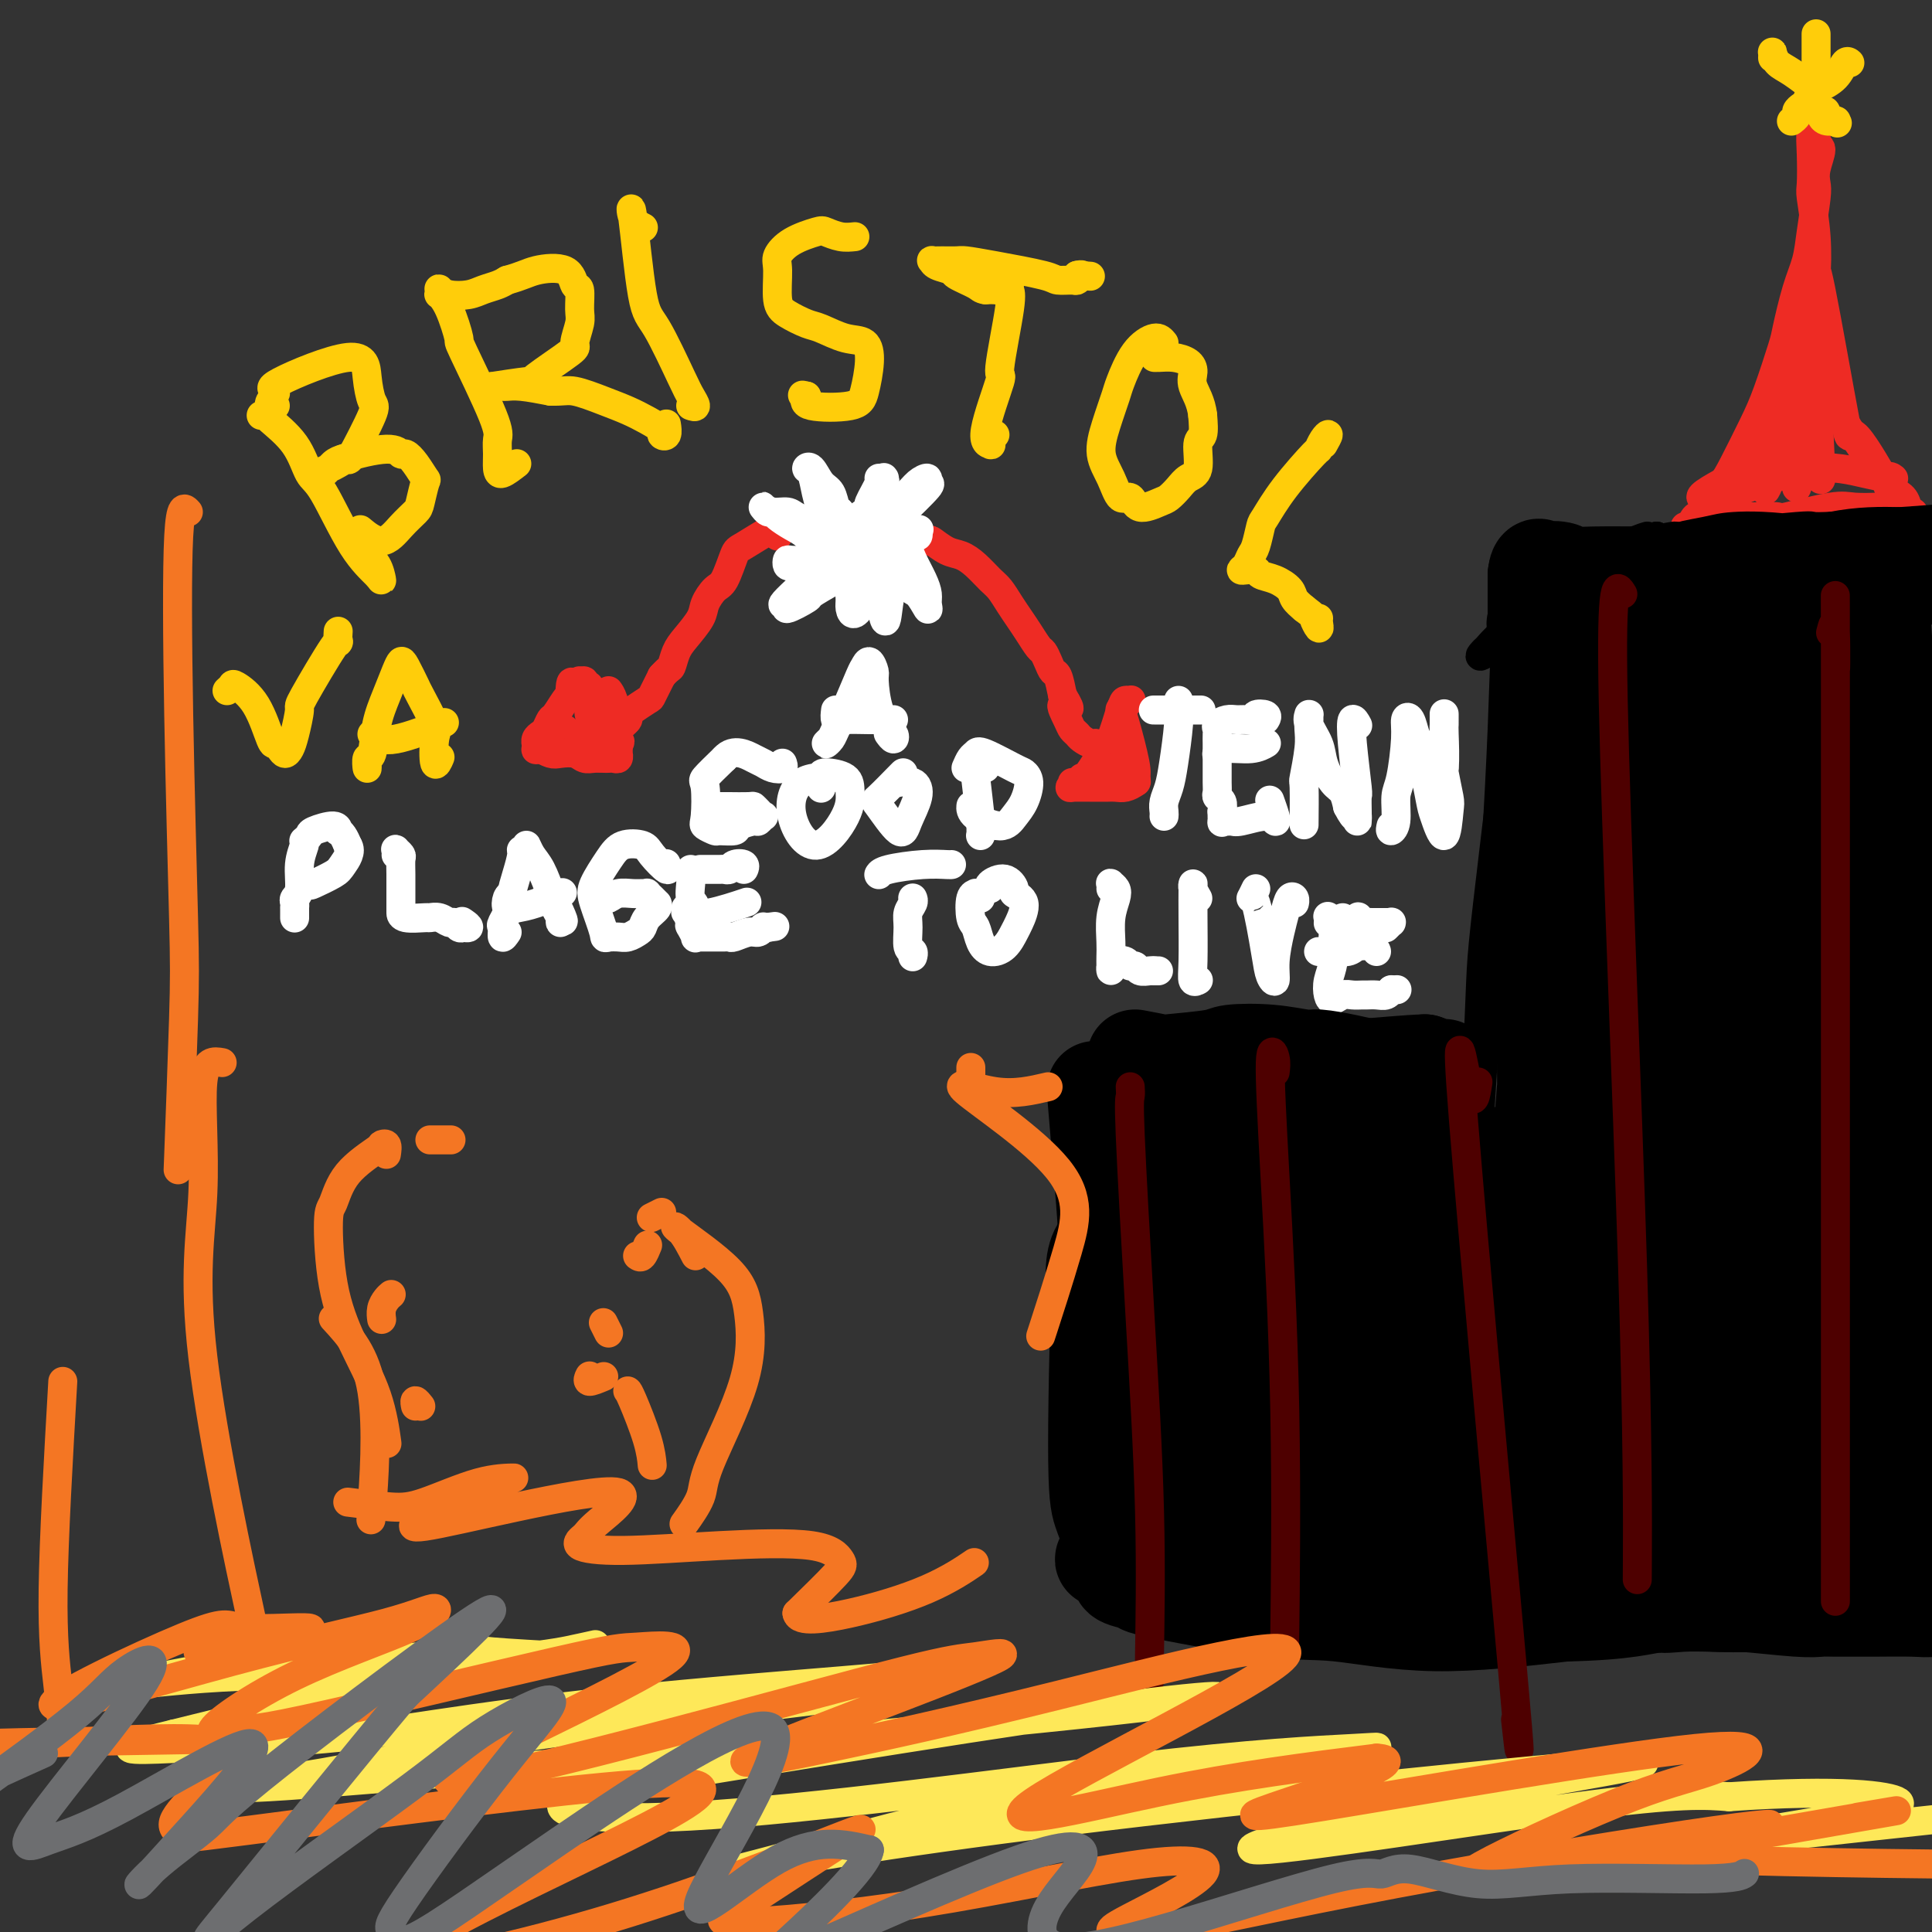 <svg viewBox='0 0 400 400' version='1.1' xmlns='http://www.w3.org/2000/svg' xmlns:xlink='http://www.w3.org/1999/xlink'><rect x="0" y="0" width="400" height="400" fill="#333333" stroke="none"/><g fill='none' stroke='#FFCD0A' stroke-width='6' stroke-linecap='round' stroke-linejoin='round'><path d='M56,86c-0.278,-0.001 -0.556,-0.001 -1,0c-0.444,0.001 -1.056,0.004 -1,0c0.056,-0.004 0.778,-0.013 1,0c0.222,0.013 -0.056,0.050 1,1c1.056,0.950 3.446,2.814 5,5c1.554,2.186 2.273,4.693 3,6c0.727,1.307 1.461,1.413 3,4c1.539,2.587 3.883,7.656 6,11c2.117,3.344 4.006,4.962 5,6c0.994,1.038 1.091,1.495 1,1c-0.091,-0.495 -0.371,-1.941 -1,-3c-0.629,-1.059 -1.608,-1.731 -2,-2c-0.392,-0.269 -0.196,-0.134 0,0'/><path d='M57,84c-0.372,0.056 -0.744,0.113 -1,0c-0.256,-0.113 -0.395,-0.394 0,-1c0.395,-0.606 1.324,-1.535 1,-2c-0.324,-0.465 -1.901,-0.465 1,-2c2.901,-1.535 10.279,-4.606 14,-5c3.721,-0.394 3.783,1.890 4,4c0.217,2.110 0.588,4.047 1,5c0.412,0.953 0.865,0.924 0,3c-0.865,2.076 -3.049,6.258 -4,8c-0.951,1.742 -0.669,1.043 -1,1c-0.331,-0.043 -1.274,0.570 -2,1c-0.726,0.430 -1.236,0.676 -2,1c-0.764,0.324 -1.782,0.726 -2,1c-0.218,0.274 0.364,0.420 1,0c0.636,-0.420 1.324,-1.406 2,-2c0.676,-0.594 1.338,-0.797 2,-1'/><path d='M71,95c2.640,-0.983 6.739,-1.941 9,-2c2.261,-0.059 2.684,0.779 3,1c0.316,0.221 0.526,-0.176 1,0c0.474,0.176 1.211,0.924 2,2c0.789,1.076 1.629,2.478 2,3c0.371,0.522 0.274,0.163 0,1c-0.274,0.837 -0.726,2.868 -1,4c-0.274,1.132 -0.372,1.364 -1,2c-0.628,0.636 -1.787,1.676 -3,3c-1.213,1.324 -2.480,2.933 -4,3c-1.520,0.067 -3.291,-1.410 -4,-2c-0.709,-0.590 -0.354,-0.295 0,0'/><path d='M107,96c-1.153,0.888 -2.307,1.777 -3,2c-0.693,0.223 -0.926,-0.218 -1,-1c-0.074,-0.782 0.010,-1.903 0,-3c-0.010,-1.097 -0.113,-2.170 0,-3c0.113,-0.830 0.443,-1.417 -1,-5c-1.443,-3.583 -4.660,-10.160 -6,-13c-1.340,-2.840 -0.804,-1.941 -1,-3c-0.196,-1.059 -1.126,-4.074 -2,-6c-0.874,-1.926 -1.694,-2.761 -2,-3c-0.306,-0.239 -0.097,0.119 0,0c0.097,-0.119 0.084,-0.714 0,-1c-0.084,-0.286 -0.237,-0.262 0,0c0.237,0.262 0.865,0.761 2,1c1.135,0.239 2.779,0.219 4,0c1.221,-0.219 2.021,-0.636 3,-1c0.979,-0.364 2.137,-0.675 3,-1c0.863,-0.325 1.432,-0.662 2,-1'/><path d='M105,58c3.189,-0.869 4.161,-1.540 6,-2c1.839,-0.460 4.547,-0.708 6,0c1.453,0.708 1.653,2.372 2,3c0.347,0.628 0.842,0.220 1,1c0.158,0.780 -0.023,2.749 0,4c0.023,1.251 0.248,1.784 0,3c-0.248,1.216 -0.969,3.114 -1,4c-0.031,0.886 0.627,0.759 -1,2c-1.627,1.241 -5.538,3.849 -7,5c-1.462,1.151 -0.476,0.844 -2,1c-1.524,0.156 -5.559,0.774 -7,1c-1.441,0.226 -0.288,0.060 0,0c0.288,-0.060 -0.287,-0.013 0,0c0.287,0.013 1.438,-0.007 2,0c0.562,0.007 0.536,0.040 1,0c0.464,-0.040 1.418,-0.154 3,0c1.582,0.154 3.791,0.577 6,1'/><path d='M114,81c2.692,0.059 3.423,-0.293 5,0c1.577,0.293 4.001,1.230 6,2c1.999,0.770 3.573,1.371 5,2c1.427,0.629 2.708,1.285 4,2c1.292,0.715 2.595,1.487 3,2c0.405,0.513 -0.087,0.766 0,1c0.087,0.234 0.754,0.448 1,0c0.246,-0.448 0.070,-1.556 0,-2c-0.070,-0.444 -0.035,-0.222 0,0'/><path d='M143,84c0.510,0.180 1.021,0.361 1,0c-0.021,-0.361 -0.573,-1.263 -1,-2c-0.427,-0.737 -0.729,-1.309 -2,-4c-1.271,-2.691 -3.510,-7.502 -5,-10c-1.490,-2.498 -2.231,-2.683 -3,-7c-0.769,-4.317 -1.567,-12.765 -2,-16c-0.433,-3.235 -0.501,-1.255 0,0c0.501,1.255 1.572,1.787 2,2c0.428,0.213 0.214,0.106 0,0'/><path d='M177,49c-0.955,0.103 -1.910,0.205 -3,0c-1.090,-0.205 -2.316,-0.718 -3,-1c-0.684,-0.282 -0.825,-0.332 -2,0c-1.175,0.332 -3.383,1.047 -5,2c-1.617,0.953 -2.645,2.143 -3,3c-0.355,0.857 -0.039,1.380 0,3c0.039,1.620 -0.199,4.336 0,6c0.199,1.664 0.834,2.275 2,3c1.166,0.725 2.863,1.563 4,2c1.137,0.437 1.713,0.473 3,1c1.287,0.527 3.283,1.546 5,2c1.717,0.454 3.153,0.344 4,1c0.847,0.656 1.105,2.079 1,4c-0.105,1.921 -0.575,4.340 -1,6c-0.425,1.660 -0.807,2.562 -3,3c-2.193,0.438 -6.198,0.411 -8,0c-1.802,-0.411 -1.401,-1.205 -1,-2'/><path d='M167,82c-1.500,-0.333 -0.750,-0.167 0,0'/><path d='M206,90c-0.427,-0.084 -0.853,-0.167 -1,0c-0.147,0.167 -0.013,0.585 0,1c0.013,0.415 -0.093,0.826 0,1c0.093,0.174 0.386,0.110 0,0c-0.386,-0.110 -1.452,-0.267 -1,-3c0.452,-2.733 2.422,-8.041 3,-10c0.578,-1.959 -0.238,-0.567 0,-3c0.238,-2.433 1.528,-8.690 2,-12c0.472,-3.310 0.126,-3.671 0,-4c-0.126,-0.329 -0.033,-0.624 0,-1c0.033,-0.376 0.005,-0.834 0,-1c-0.005,-0.166 0.014,-0.042 0,0c-0.014,0.042 -0.059,0.001 0,0c0.059,-0.001 0.224,0.038 0,0c-0.224,-0.038 -0.836,-0.154 -1,0c-0.164,0.154 0.121,0.577 0,1c-0.121,0.423 -0.648,0.845 -1,1c-0.352,0.155 -0.529,0.044 -1,0c-0.471,-0.044 -1.235,-0.022 -2,0'/><path d='M204,60c-0.988,-0.118 -0.958,-0.414 -2,-1c-1.042,-0.586 -3.156,-1.464 -4,-2c-0.844,-0.536 -0.417,-0.732 -1,-1c-0.583,-0.268 -2.174,-0.607 -3,-1c-0.826,-0.393 -0.886,-0.838 -1,-1c-0.114,-0.162 -0.280,-0.041 0,0c0.280,0.041 1.007,0.004 2,0c0.993,-0.004 2.253,0.027 3,0c0.747,-0.027 0.981,-0.113 2,0c1.019,0.113 2.822,0.423 6,1c3.178,0.577 7.732,1.419 10,2c2.268,0.581 2.251,0.902 3,1c0.749,0.098 2.262,-0.025 3,0c0.738,0.025 0.699,0.199 1,0c0.301,-0.199 0.943,-0.771 1,-1c0.057,-0.229 -0.472,-0.114 -1,0'/><path d='M223,57c4.833,0.333 2.417,0.167 0,0'/><path d='M241,71c-0.479,-0.595 -0.957,-1.189 -2,-1c-1.043,0.189 -2.649,1.162 -4,3c-1.351,1.838 -2.447,4.542 -3,6c-0.553,1.458 -0.563,1.671 -1,3c-0.437,1.329 -1.302,3.776 -2,6c-0.698,2.224 -1.231,4.226 -1,6c0.231,1.774 1.224,3.320 2,5c0.776,1.680 1.334,3.495 2,4c0.666,0.505 1.438,-0.301 2,0c0.562,0.301 0.912,1.710 2,2c1.088,0.290 2.912,-0.538 4,-1c1.088,-0.462 1.439,-0.558 2,-1c0.561,-0.442 1.331,-1.229 2,-2c0.669,-0.771 1.237,-1.524 2,-2c0.763,-0.476 1.720,-0.674 2,-2c0.280,-1.326 -0.117,-3.780 0,-5c0.117,-1.220 0.748,-1.206 1,-2c0.252,-0.794 0.126,-2.397 0,-4'/><path d='M249,86c-0.305,-2.907 -1.566,-4.674 -2,-6c-0.434,-1.326 -0.040,-2.212 0,-3c0.040,-0.788 -0.273,-1.479 -1,-2c-0.727,-0.521 -1.869,-0.872 -3,-1c-1.131,-0.128 -2.252,-0.034 -3,0c-0.748,0.034 -1.125,0.009 -1,0c0.125,-0.009 0.750,-0.003 1,0c0.250,0.003 0.125,0.001 0,0'/><path d='M274,92c0.503,-0.894 1.006,-1.788 1,-2c-0.006,-0.212 -0.520,0.259 -1,1c-0.480,0.741 -0.927,1.754 -1,2c-0.073,0.246 0.226,-0.274 -1,1c-1.226,1.274 -3.978,4.343 -6,7c-2.022,2.657 -3.315,4.900 -4,6c-0.685,1.100 -0.762,1.055 -1,2c-0.238,0.945 -0.636,2.880 -1,4c-0.364,1.120 -0.693,1.423 -1,2c-0.307,0.577 -0.592,1.426 -1,2c-0.408,0.574 -0.938,0.874 -1,1c-0.062,0.126 0.344,0.078 1,0c0.656,-0.078 1.561,-0.187 2,0c0.439,0.187 0.410,0.669 1,1c0.590,0.331 1.797,0.511 3,1c1.203,0.489 2.401,1.285 3,2c0.599,0.715 0.600,1.347 1,2c0.400,0.653 1.200,1.326 2,2'/><path d='M270,126c2.249,1.712 1.871,1.492 2,2c0.129,0.508 0.767,1.744 1,2c0.233,0.256 0.063,-0.470 0,-1c-0.063,-0.530 -0.018,-0.866 0,-1c0.018,-0.134 0.009,-0.067 0,0'/><path d='M47,143c0.408,-0.356 0.816,-0.713 1,-1c0.184,-0.287 0.143,-0.505 1,0c0.857,0.505 2.611,1.733 4,4c1.389,2.267 2.414,5.572 3,7c0.586,1.428 0.734,0.979 1,1c0.266,0.021 0.650,0.513 1,1c0.350,0.487 0.666,0.970 1,1c0.334,0.030 0.685,-0.393 1,-1c0.315,-0.607 0.592,-1.397 1,-3c0.408,-1.603 0.946,-4.020 1,-5c0.054,-0.980 -0.378,-0.522 1,-3c1.378,-2.478 4.565,-7.891 6,-10c1.435,-2.109 1.117,-0.914 1,-1c-0.117,-0.086 -0.033,-1.453 0,-2c0.033,-0.547 0.017,-0.273 0,0'/><path d='M76,158c0.026,0.657 0.051,1.314 0,1c-0.051,-0.314 -0.179,-1.600 0,-2c0.179,-0.400 0.664,0.085 1,-1c0.336,-1.085 0.523,-3.741 1,-6c0.477,-2.259 1.246,-4.121 2,-6c0.754,-1.879 1.495,-3.773 2,-5c0.505,-1.227 0.773,-1.786 1,-2c0.227,-0.214 0.411,-0.083 1,1c0.589,1.083 1.582,3.119 2,4c0.418,0.881 0.259,0.607 1,2c0.741,1.393 2.381,4.454 3,6c0.619,1.546 0.218,1.577 0,3c-0.218,1.423 -0.254,4.237 0,5c0.254,0.763 0.799,-0.525 1,-1c0.201,-0.475 0.057,-0.136 0,0c-0.057,0.136 -0.029,0.068 0,0'/><path d='M77,152c1.111,0.756 2.222,1.511 5,1c2.778,-0.511 7.222,-2.289 9,-3c1.778,-0.711 0.889,-0.356 0,0'/></g>
<g fill='none' stroke='#EE2B24' stroke-width='6' stroke-linecap='round' stroke-linejoin='round'><path d='M117,151c-0.375,0.462 -0.749,0.923 -1,1c-0.251,0.077 -0.378,-0.232 0,0c0.378,0.232 1.262,1.004 2,1c0.738,-0.004 1.329,-0.786 2,-1c0.671,-0.214 1.423,0.138 2,0c0.577,-0.138 0.979,-0.768 1,-1c0.021,-0.232 -0.340,-0.066 0,0c0.340,0.066 1.382,0.033 2,0c0.618,-0.033 0.811,-0.064 1,0c0.189,0.064 0.375,0.225 1,0c0.625,-0.225 1.689,-0.835 2,-1c0.311,-0.165 -0.130,0.115 0,0c0.130,-0.115 0.830,-0.627 1,-1c0.170,-0.373 -0.191,-0.609 0,-1c0.191,-0.391 0.932,-0.939 1,-1c0.068,-0.061 -0.539,0.365 0,0c0.539,-0.365 2.222,-1.521 3,-2c0.778,-0.479 0.651,-0.280 1,-1c0.349,-0.720 1.175,-2.360 2,-4'/><path d='M137,140c1.650,-1.852 1.775,-1.482 2,-2c0.225,-0.518 0.550,-1.925 1,-3c0.450,-1.075 1.026,-1.818 2,-3c0.974,-1.182 2.345,-2.804 3,-4c0.655,-1.196 0.595,-1.967 1,-3c0.405,-1.033 1.275,-2.327 2,-3c0.725,-0.673 1.303,-0.726 2,-2c0.697,-1.274 1.511,-3.768 2,-5c0.489,-1.232 0.653,-1.202 2,-2c1.347,-0.798 3.878,-2.424 5,-3c1.122,-0.576 0.837,-0.103 1,0c0.163,0.103 0.775,-0.165 1,0c0.225,0.165 0.064,0.761 0,1c-0.064,0.239 -0.032,0.119 0,0'/><path d='M122,143c-0.083,-0.595 -0.166,-1.190 0,-1c0.166,0.190 0.580,1.164 1,2c0.420,0.836 0.844,1.533 1,3c0.156,1.467 0.042,3.704 0,5c-0.042,1.296 -0.011,1.650 0,2c0.011,0.350 0.004,0.697 0,1c-0.004,0.303 -0.004,0.561 0,1c0.004,0.439 0.011,1.059 0,1c-0.011,-0.059 -0.042,-0.796 0,-1c0.042,-0.204 0.156,0.124 0,-1c-0.156,-1.124 -0.582,-3.701 -1,-5c-0.418,-1.299 -0.829,-1.318 -1,-2c-0.171,-0.682 -0.102,-2.025 0,-3c0.102,-0.975 0.238,-1.583 0,-2c-0.238,-0.417 -0.851,-0.645 -1,-1c-0.149,-0.355 0.166,-0.837 0,-1c-0.166,-0.163 -0.814,-0.005 -1,0c-0.186,0.005 0.090,-0.141 0,0c-0.090,0.141 -0.545,0.571 -1,1'/><path d='M119,142c-0.968,-1.859 -0.889,-0.008 -1,1c-0.111,1.008 -0.411,1.173 -1,2c-0.589,0.827 -1.468,2.315 -2,3c-0.532,0.685 -0.717,0.566 -1,1c-0.283,0.434 -0.664,1.422 -1,2c-0.336,0.578 -0.625,0.747 -1,1c-0.375,0.253 -0.834,0.591 -1,1c-0.166,0.409 -0.039,0.889 0,1c0.039,0.111 -0.012,-0.149 0,0c0.012,0.149 0.086,0.706 0,1c-0.086,0.294 -0.332,0.326 1,0c1.332,-0.326 4.243,-1.011 6,-1c1.757,0.011 2.359,0.717 3,1c0.641,0.283 1.320,0.141 2,0'/><path d='M123,155c2.021,0.083 1.074,-0.710 1,-1c-0.074,-0.290 0.726,-0.078 1,0c0.274,0.078 0.021,0.021 0,0c-0.021,-0.021 0.190,-0.006 0,0c-0.190,0.006 -0.782,0.002 -1,0c-0.218,-0.002 -0.062,-0.000 0,0c0.062,0.000 0.031,0.000 0,0'/><path d='M113,154c-0.972,0.415 -1.944,0.829 -2,1c-0.056,0.171 0.804,0.097 1,0c0.196,-0.097 -0.271,-0.218 0,0c0.271,0.218 1.280,0.777 2,1c0.720,0.223 1.152,0.112 2,0c0.848,-0.112 2.111,-0.226 3,0c0.889,0.226 1.404,0.792 2,1c0.596,0.208 1.274,0.057 2,0c0.726,-0.057 1.501,-0.019 2,0c0.499,0.019 0.722,0.019 1,0c0.278,-0.019 0.610,-0.058 1,0c0.390,0.058 0.836,0.213 1,0c0.164,-0.213 0.044,-0.795 0,-1c-0.044,-0.205 -0.012,-0.034 0,0c0.012,0.034 0.003,-0.068 0,0c-0.003,0.068 -0.001,0.305 0,0c0.001,-0.305 0.000,-1.153 0,-2'/><path d='M128,154c0.762,-0.581 0.165,-0.534 0,-1c-0.165,-0.466 0.100,-1.444 0,-3c-0.100,-1.556 -0.565,-3.688 -1,-5c-0.435,-1.312 -0.838,-1.803 -1,-2c-0.162,-0.197 -0.081,-0.098 0,0'/><path d='M189,113c0.088,0.117 0.176,0.234 0,0c-0.176,-0.234 -0.616,-0.821 0,-1c0.616,-0.179 2.289,0.048 3,0c0.711,-0.048 0.459,-0.371 1,0c0.541,0.371 1.874,1.435 3,2c1.126,0.565 2.045,0.629 3,1c0.955,0.371 1.947,1.047 3,2c1.053,0.953 2.169,2.183 3,3c0.831,0.817 1.378,1.221 2,2c0.622,0.779 1.318,1.934 2,3c0.682,1.066 1.348,2.042 2,3c0.652,0.958 1.288,1.896 2,3c0.712,1.104 1.500,2.374 2,3c0.500,0.626 0.711,0.610 1,1c0.289,0.390 0.655,1.187 1,2c0.345,0.813 0.670,1.642 1,2c0.330,0.358 0.666,0.245 1,1c0.334,0.755 0.667,2.377 1,4'/><path d='M220,144c2.736,4.477 0.578,2.169 0,2c-0.578,-0.169 0.426,1.801 1,3c0.574,1.199 0.717,1.626 1,2c0.283,0.374 0.705,0.694 1,1c0.295,0.306 0.464,0.596 1,1c0.536,0.404 1.440,0.921 2,1c0.560,0.079 0.777,-0.280 1,0c0.223,0.280 0.451,1.199 1,1c0.549,-0.199 1.417,-1.515 2,-2c0.583,-0.485 0.881,-0.139 1,0c0.119,0.139 0.060,0.069 0,0'/><path d='M224,161c-0.427,1.038 -0.854,2.075 0,1c0.854,-1.075 2.988,-4.264 4,-6c1.012,-1.736 0.902,-2.020 1,-2c0.098,0.020 0.406,0.344 1,-1c0.594,-1.344 1.476,-4.356 2,-6c0.524,-1.644 0.690,-1.918 1,-2c0.310,-0.082 0.763,0.030 1,0c0.237,-0.030 0.256,-0.200 0,0c-0.256,0.200 -0.787,0.772 -1,1c-0.213,0.228 -0.106,0.114 0,0'/><path d='M222,162c0.139,0.423 0.278,0.845 0,1c-0.278,0.155 -0.973,0.042 0,0c0.973,-0.042 3.613,-0.014 5,0c1.387,0.014 1.521,0.015 2,0c0.479,-0.015 1.302,-0.047 2,0c0.698,0.047 1.270,0.171 2,0c0.730,-0.171 1.618,-0.638 2,-1c0.382,-0.362 0.260,-0.620 0,-1c-0.260,-0.380 -0.656,-0.882 -1,-2c-0.344,-1.118 -0.635,-2.850 -1,-5c-0.365,-2.150 -0.805,-4.717 -1,-6c-0.195,-1.283 -0.145,-1.282 0,-1c0.145,0.282 0.385,0.845 1,3c0.615,2.155 1.604,5.901 2,8c0.396,2.099 0.198,2.549 0,3'/><path d='M235,161c0.492,1.942 0.223,0.296 0,-1c-0.223,-1.296 -0.400,-2.242 -1,-4c-0.600,-1.758 -1.625,-4.327 -2,-5c-0.375,-0.673 -0.101,0.550 0,1c0.101,0.450 0.029,0.129 0,0c-0.029,-0.129 -0.014,-0.064 0,0'/><path d='M226,160c0.023,-0.032 0.047,-0.063 0,0c-0.047,0.063 -0.164,0.221 0,0c0.164,-0.221 0.608,-0.823 1,-1c0.392,-0.177 0.732,0.069 1,0c0.268,-0.069 0.463,-0.452 1,0c0.537,0.452 1.416,1.739 2,2c0.584,0.261 0.875,-0.505 1,-1c0.125,-0.495 0.085,-0.720 0,-1c-0.085,-0.280 -0.215,-0.614 0,-1c0.215,-0.386 0.776,-0.825 1,-1c0.224,-0.175 0.112,-0.088 0,0'/></g>
<g fill='none' stroke='#FFFFFF' stroke-width='6' stroke-linecap='round' stroke-linejoin='round'><path d='M241,169c0.024,-0.262 0.049,-0.524 0,-1c-0.049,-0.476 -0.171,-1.168 0,-2c0.171,-0.832 0.634,-1.806 1,-3c0.366,-1.194 0.634,-2.607 1,-5c0.366,-2.393 0.830,-5.766 1,-8c0.170,-2.234 0.046,-3.331 0,-4c-0.046,-0.669 -0.012,-0.911 0,-1c0.012,-0.089 0.004,-0.025 0,0c-0.004,0.025 -0.002,0.013 0,0'/><path d='M240,147c-0.380,0.000 -0.759,0.000 -1,0c-0.241,0.000 -0.343,0.000 0,0c0.343,0.000 1.131,0.000 3,0c1.869,0.000 4.820,0.000 6,0c1.180,0.000 0.590,0.000 0,0'/><path d='M262,149c0.239,-0.392 0.479,-0.784 0,-1c-0.479,-0.216 -1.675,-0.255 -2,0c-0.325,0.255 0.221,0.803 0,1c-0.221,0.197 -1.208,0.042 -2,0c-0.792,-0.042 -1.389,0.029 -2,0c-0.611,-0.029 -1.235,-0.158 -2,0c-0.765,0.158 -1.669,0.603 -2,1c-0.331,0.397 -0.089,0.744 0,1c0.089,0.256 0.024,0.420 0,1c-0.024,0.580 -0.006,1.577 0,2c0.006,0.423 0.002,0.274 0,1c-0.002,0.726 -0.002,2.327 0,3c0.002,0.673 0.004,0.417 0,1c-0.004,0.583 -0.015,2.004 0,3c0.015,0.996 0.056,1.566 0,2c-0.056,0.434 -0.207,0.732 0,1c0.207,0.268 0.774,0.505 1,1c0.226,0.495 0.113,1.247 0,2'/><path d='M253,168c0.107,3.081 -0.126,2.285 0,2c0.126,-0.285 0.612,-0.058 1,0c0.388,0.058 0.679,-0.052 1,0c0.321,0.052 0.671,0.266 2,0c1.329,-0.266 3.638,-1.010 5,-1c1.362,0.010 1.777,0.776 2,1c0.223,0.224 0.252,-0.094 0,-1c-0.252,-0.906 -0.786,-2.402 -1,-3c-0.214,-0.598 -0.107,-0.299 0,0'/><path d='M252,156c0.026,-0.032 0.053,-0.065 0,0c-0.053,0.065 -0.185,0.227 0,0c0.185,-0.227 0.689,-0.844 2,-1c1.311,-0.156 3.430,0.150 5,0c1.570,-0.150 2.591,-0.757 3,-1c0.409,-0.243 0.204,-0.121 0,0'/><path d='M270,169c0.002,0.215 0.004,0.431 0,1c-0.004,0.569 -0.015,1.492 0,0c0.015,-1.492 0.057,-5.399 0,-7c-0.057,-1.601 -0.211,-0.897 0,-2c0.211,-1.103 0.789,-4.012 1,-6c0.211,-1.988 0.056,-3.054 0,-4c-0.056,-0.946 -0.015,-1.771 0,-2c0.015,-0.229 0.002,0.139 0,0c-0.002,-0.139 0.006,-0.785 0,-1c-0.006,-0.215 -0.028,0.003 0,0c0.028,-0.003 0.104,-0.225 0,0c-0.104,0.225 -0.389,0.899 0,2c0.389,1.101 1.452,2.629 2,4c0.548,1.371 0.580,2.584 1,4c0.420,1.416 1.229,3.035 2,4c0.771,0.965 1.506,1.276 2,2c0.494,0.724 0.747,1.862 1,3'/><path d='M279,167c1.691,3.337 1.917,2.179 2,2c0.083,-0.179 0.023,0.621 0,1c-0.023,0.379 -0.010,0.336 0,0c0.010,-0.336 0.016,-0.964 0,-2c-0.016,-1.036 -0.053,-2.480 0,-3c0.053,-0.520 0.197,-0.114 0,-2c-0.197,-1.886 -0.733,-6.062 -1,-9c-0.267,-2.938 -0.264,-4.637 0,-5c0.264,-0.363 0.790,0.611 1,1c0.210,0.389 0.105,0.195 0,0'/><path d='M288,171c-0.119,0.515 -0.238,1.029 0,1c0.238,-0.029 0.834,-0.603 1,-2c0.166,-1.397 -0.096,-3.617 0,-5c0.096,-1.383 0.551,-1.929 1,-4c0.449,-2.071 0.893,-5.667 1,-8c0.107,-2.333 -0.122,-3.403 0,-4c0.122,-0.597 0.595,-0.722 1,0c0.405,0.722 0.742,2.290 1,3c0.258,0.710 0.437,0.562 1,3c0.563,2.438 1.511,7.463 2,10c0.489,2.537 0.520,2.585 1,4c0.480,1.415 1.411,4.197 2,4c0.589,-0.197 0.837,-3.373 1,-5c0.163,-1.627 0.239,-1.704 0,-3c-0.239,-1.296 -0.795,-3.810 -1,-5c-0.205,-1.190 -0.059,-1.054 0,-1c0.059,0.054 0.029,0.027 0,0'/><path d='M298,164c0.030,-0.203 0.061,-0.406 0,-1c-0.061,-0.594 -0.212,-1.578 0,-2c0.212,-0.422 0.789,-0.282 1,-2c0.211,-1.718 0.057,-5.296 0,-7c-0.057,-1.704 -0.015,-1.536 0,-2c0.015,-0.464 0.004,-1.561 0,-2c-0.004,-0.439 -0.002,-0.219 0,0'/><path d='M61,189c-0.001,0.656 -0.001,1.311 0,1c0.001,-0.311 0.004,-1.589 0,-2c-0.004,-0.411 -0.016,0.047 0,0c0.016,-0.047 0.061,-0.597 0,-1c-0.061,-0.403 -0.226,-0.658 0,-1c0.226,-0.342 0.845,-0.771 1,-2c0.155,-1.229 -0.154,-3.258 0,-5c0.154,-1.742 0.772,-3.198 1,-4c0.228,-0.802 0.065,-0.950 0,-1c-0.065,-0.050 -0.031,-0.002 0,0c0.031,0.002 0.061,-0.043 0,0c-0.061,0.043 -0.212,0.173 0,0c0.212,-0.173 0.788,-0.650 1,-1c0.212,-0.350 0.060,-0.575 1,-1c0.940,-0.425 2.973,-1.050 4,-1c1.027,0.050 1.048,0.776 1,1c-0.048,0.224 -0.167,-0.055 0,0c0.167,0.055 0.619,0.444 1,1c0.381,0.556 0.690,1.278 1,2'/><path d='M72,175c0.916,1.280 -0.294,2.980 -1,4c-0.706,1.020 -0.907,1.359 -2,2c-1.093,0.641 -3.076,1.584 -4,2c-0.924,0.416 -0.787,0.304 -1,0c-0.213,-0.304 -0.775,-0.801 -1,-1c-0.225,-0.199 -0.112,-0.099 0,0'/><path d='M82,177c0.030,-0.396 0.061,-0.792 0,-1c-0.061,-0.208 -0.212,-0.227 0,0c0.212,0.227 0.789,0.700 1,1c0.211,0.300 0.057,0.427 0,1c-0.057,0.573 -0.015,1.594 0,3c0.015,1.406 0.004,3.199 0,4c-0.004,0.801 -0.001,0.611 0,1c0.001,0.389 0.001,1.358 0,2c-0.001,0.642 -0.002,0.957 0,1c0.002,0.043 0.006,-0.186 0,0c-0.006,0.186 -0.023,0.786 1,1c1.023,0.214 3.086,0.042 4,0c0.914,-0.042 0.679,0.045 1,0c0.321,-0.045 1.199,-0.222 2,0c0.801,0.222 1.524,0.843 2,1c0.476,0.157 0.705,-0.150 1,0c0.295,0.150 0.656,0.757 1,1c0.344,0.243 0.672,0.121 1,0'/><path d='M96,192c2.022,0.400 0.578,-0.600 0,-1c-0.578,-0.400 -0.289,-0.200 0,0'/><path d='M105,193c-0.439,0.649 -0.879,1.297 -1,1c-0.121,-0.297 0.075,-1.541 0,-2c-0.075,-0.459 -0.423,-0.133 0,-1c0.423,-0.867 1.615,-2.926 2,-4c0.385,-1.074 -0.036,-1.162 0,-2c0.036,-0.838 0.531,-2.426 1,-4c0.469,-1.574 0.913,-3.134 1,-4c0.087,-0.866 -0.181,-1.038 0,-1c0.181,0.038 0.812,0.285 1,0c0.188,-0.285 -0.066,-1.104 0,-1c0.066,0.104 0.452,1.130 1,2c0.548,0.870 1.257,1.583 2,3c0.743,1.417 1.520,3.539 2,5c0.480,1.461 0.665,2.262 1,3c0.335,0.738 0.822,1.414 1,2c0.178,0.586 0.048,1.081 0,1c-0.048,-0.081 -0.014,-0.737 0,-1c0.014,-0.263 0.007,-0.131 0,0'/><path d='M116,190c1.244,1.800 0.356,-0.200 0,-1c-0.356,-0.800 -0.178,-0.400 0,0'/><path d='M106,185c-0.384,0.200 -0.767,0.400 -1,1c-0.233,0.600 -0.315,1.600 0,2c0.315,0.400 1.026,0.198 2,0c0.974,-0.198 2.209,-0.393 4,-1c1.791,-0.607 4.136,-1.625 5,-2c0.864,-0.375 0.247,-0.107 0,0c-0.247,0.107 -0.123,0.054 0,0'/><path d='M126,185c-0.428,0.420 -0.856,0.841 -1,1c-0.144,0.159 -0.005,0.057 0,0c0.005,-0.057 -0.126,-0.068 0,0c0.126,0.068 0.507,0.215 1,0c0.493,-0.215 1.098,-0.791 2,-1c0.902,-0.209 2.102,-0.052 3,0c0.898,0.052 1.493,-0.001 2,0c0.507,0.001 0.924,0.057 1,0c0.076,-0.057 -0.190,-0.226 0,0c0.190,0.226 0.837,0.847 1,1c0.163,0.153 -0.159,-0.164 0,0c0.159,0.164 0.800,0.807 1,1c0.200,0.193 -0.040,-0.065 0,0c0.040,0.065 0.358,0.452 0,1c-0.358,0.548 -1.394,1.257 -2,2c-0.606,0.743 -0.781,1.519 -1,2c-0.219,0.481 -0.481,0.665 -1,1c-0.519,0.335 -1.293,0.821 -2,1c-0.707,0.179 -1.345,0.051 -2,0c-0.655,-0.051 -1.328,-0.026 -2,0'/><path d='M126,194c-1.044,0.246 -0.654,0.360 -1,-1c-0.346,-1.360 -1.427,-4.194 -2,-6c-0.573,-1.806 -0.636,-2.585 0,-4c0.636,-1.415 1.971,-3.467 3,-5c1.029,-1.533 1.750,-2.548 3,-3c1.250,-0.452 3.028,-0.342 4,0c0.972,0.342 1.137,0.916 2,2c0.863,1.084 2.425,2.676 3,3c0.575,0.324 0.164,-0.622 0,-1c-0.164,-0.378 -0.082,-0.189 0,0'/><path d='M145,180c0.008,-0.000 0.015,-0.000 0,0c-0.015,0.000 -0.053,0.001 0,0c0.053,-0.001 0.198,-0.004 1,0c0.802,0.004 2.261,0.014 3,0c0.739,-0.014 0.758,-0.053 1,0c0.242,0.053 0.706,0.196 1,0c0.294,-0.196 0.419,-0.733 1,-1c0.581,-0.267 1.618,-0.264 2,0c0.382,0.264 0.109,0.790 0,1c-0.109,0.210 -0.055,0.105 0,0'/><path d='M142,188c-0.049,0.439 -0.098,0.878 0,1c0.098,0.122 0.341,-0.072 1,0c0.659,0.072 1.732,0.412 4,0c2.268,-0.412 5.732,-1.574 7,-2c1.268,-0.426 0.341,-0.115 0,0c-0.341,0.115 -0.098,0.033 0,0c0.098,-0.033 0.049,-0.016 0,0'/><path d='M143,180c-0.010,0.277 -0.020,0.554 0,1c0.020,0.446 0.071,1.060 0,2c-0.071,0.940 -0.264,2.207 0,3c0.264,0.793 0.984,1.113 1,2c0.016,0.887 -0.671,2.343 -1,3c-0.329,0.657 -0.300,0.516 0,1c0.300,0.484 0.871,1.594 1,2c0.129,0.406 -0.183,0.109 0,0c0.183,-0.109 0.861,-0.029 1,0c0.139,0.029 -0.261,0.008 0,0c0.261,-0.008 1.181,-0.001 2,0c0.819,0.001 1.535,-0.004 2,0c0.465,0.004 0.677,0.016 1,0c0.323,-0.016 0.756,-0.061 1,0c0.244,0.061 0.299,0.226 1,0c0.701,-0.226 2.047,-0.845 3,-1c0.953,-0.155 1.513,0.154 2,0c0.487,-0.154 0.900,-0.772 1,-1c0.100,-0.228 -0.114,-0.065 0,0c0.114,0.065 0.557,0.033 1,0'/><path d='M159,192c2.500,-0.333 1.250,-0.167 0,0'/><path d='M189,186c-0.031,-0.069 -0.062,-0.137 0,0c0.062,0.137 0.217,0.481 0,1c-0.217,0.519 -0.804,1.215 -1,2c-0.196,0.785 0.000,1.660 0,3c-0.000,1.340 -0.196,3.143 0,4c0.196,0.857 0.785,0.766 1,1c0.215,0.234 0.058,0.794 0,1c-0.058,0.206 -0.017,0.059 0,0c0.017,-0.059 0.008,-0.029 0,0'/><path d='M182,181c-0.053,0.083 -0.105,0.166 0,0c0.105,-0.166 0.368,-0.580 2,-1c1.632,-0.420 4.633,-0.844 7,-1c2.367,-0.156 4.099,-0.042 5,0c0.901,0.042 0.972,0.012 1,0c0.028,-0.012 0.014,-0.006 0,0'/><path d='M203,186c-0.451,-0.422 -0.902,-0.844 -1,-1c-0.098,-0.156 0.158,-0.047 0,0c-0.158,0.047 -0.731,0.031 -1,1c-0.269,0.969 -0.234,2.924 0,4c0.234,1.076 0.669,1.273 1,2c0.331,0.727 0.560,1.984 1,3c0.440,1.016 1.090,1.790 2,2c0.910,0.210 2.078,-0.143 3,-1c0.922,-0.857 1.597,-2.217 2,-3c0.403,-0.783 0.534,-0.989 1,-2c0.466,-1.011 1.266,-2.829 1,-4c-0.266,-1.171 -1.598,-1.697 -2,-2c-0.402,-0.303 0.127,-0.382 0,-1c-0.127,-0.618 -0.910,-1.774 -2,-2c-1.090,-0.226 -2.486,0.478 -3,1c-0.514,0.522 -0.147,0.864 0,1c0.147,0.136 0.073,0.068 0,0'/><path d='M230,184c0.028,-0.402 0.056,-0.805 0,-1c-0.056,-0.195 -0.197,-0.183 0,0c0.197,0.183 0.732,0.538 1,1c0.268,0.462 0.268,1.030 0,2c-0.268,0.970 -0.804,2.341 -1,4c-0.196,1.659 -0.053,3.604 0,5c0.053,1.396 0.016,2.241 0,3c-0.016,0.759 -0.012,1.432 0,2c0.012,0.568 0.030,1.032 0,1c-0.030,-0.032 -0.110,-0.560 0,-1c0.110,-0.440 0.410,-0.794 1,-1c0.590,-0.206 1.471,-0.266 2,0c0.529,0.266 0.706,0.856 1,1c0.294,0.144 0.706,-0.157 1,0c0.294,0.157 0.471,0.774 1,1c0.529,0.226 1.410,0.061 2,0c0.590,-0.061 0.890,-0.016 1,0c0.110,0.016 0.032,0.005 0,0c-0.032,-0.005 -0.016,-0.002 0,0'/><path d='M239,201c1.500,0.000 0.750,0.000 0,0'/><path d='M248,186c-0.422,-0.733 -0.845,-1.466 -1,-2c-0.155,-0.534 -0.043,-0.867 0,-1c0.043,-0.133 0.015,-0.064 0,1c-0.015,1.064 -0.018,3.122 0,6c0.018,2.878 0.056,6.576 0,9c-0.056,2.424 -0.207,3.576 0,4c0.207,0.424 0.774,0.121 1,0c0.226,-0.121 0.113,-0.061 0,0'/><path d='M260,184c-0.481,0.999 -0.962,1.997 -1,2c-0.038,0.003 0.367,-0.990 1,1c0.633,1.990 1.493,6.962 2,10c0.507,3.038 0.661,4.140 1,5c0.339,0.860 0.864,1.477 1,1c0.136,-0.477 -0.118,-2.048 0,-4c0.118,-1.952 0.606,-4.285 1,-6c0.394,-1.715 0.694,-2.813 1,-4c0.306,-1.187 0.618,-2.462 1,-3c0.382,-0.538 0.834,-0.337 1,0c0.166,0.337 0.048,0.811 0,1c-0.048,0.189 -0.024,0.095 0,0'/><path d='M278,190c-0.443,0.394 -0.886,0.789 -1,1c-0.114,0.211 0.102,0.239 1,0c0.898,-0.239 2.477,-0.743 3,-1c0.523,-0.257 -0.011,-0.265 0,0c0.011,0.265 0.566,0.803 1,1c0.434,0.197 0.747,0.053 1,0c0.253,-0.053 0.446,-0.014 1,0c0.554,0.014 1.470,0.003 2,0c0.530,-0.003 0.674,0.003 1,0c0.326,-0.003 0.833,-0.015 1,0c0.167,0.015 -0.007,0.055 0,0c0.007,-0.055 0.194,-0.207 0,0c-0.194,0.207 -0.770,0.773 -1,1c-0.230,0.227 -0.115,0.113 0,0'/><path d='M275,191c-0.008,0.099 -0.017,0.198 0,0c0.017,-0.198 0.058,-0.693 0,-1c-0.058,-0.307 -0.215,-0.428 0,0c0.215,0.428 0.803,1.403 1,2c0.197,0.597 0.002,0.816 0,2c-0.002,1.184 0.187,3.333 0,5c-0.187,1.667 -0.752,2.853 -1,4c-0.248,1.147 -0.179,2.255 0,3c0.179,0.745 0.467,1.128 1,1c0.533,-0.128 1.312,-0.767 2,-1c0.688,-0.233 1.287,-0.062 2,0c0.713,0.062 1.540,0.013 2,0c0.460,-0.013 0.554,0.011 1,0c0.446,-0.011 1.244,-0.055 2,0c0.756,0.055 1.471,0.211 2,0c0.529,-0.211 0.873,-0.787 1,-1c0.127,-0.213 0.036,-0.061 0,0c-0.036,0.061 -0.018,0.030 0,0'/><path d='M288,205c2.167,-0.167 1.083,-0.083 0,0'/><path d='M274,197c-0.538,0.008 -1.076,0.015 -1,0c0.076,-0.015 0.767,-0.053 2,0c1.233,0.053 3.010,0.196 4,0c0.990,-0.196 1.193,-0.733 2,-1c0.807,-0.267 2.217,-0.264 3,0c0.783,0.264 0.938,0.790 1,1c0.062,0.210 0.031,0.105 0,0'/><path d='M171,110c0.009,0.378 0.017,0.756 0,1c-0.017,0.244 -0.060,0.355 0,0c0.060,-0.355 0.224,-1.178 0,-2c-0.224,-0.822 -0.835,-1.645 -1,-2c-0.165,-0.355 0.116,-0.241 0,-1c-0.116,-0.759 -0.628,-2.389 -1,-4c-0.372,-1.611 -0.605,-3.201 -1,-4c-0.395,-0.799 -0.954,-0.805 -1,-1c-0.046,-0.195 0.420,-0.577 1,0c0.580,0.577 1.272,2.113 2,3c0.728,0.887 1.491,1.127 2,2c0.509,0.873 0.763,2.381 1,3c0.237,0.619 0.456,0.348 1,1c0.544,0.652 1.414,2.227 2,3c0.586,0.773 0.889,0.743 1,1c0.111,0.257 0.030,0.800 0,1c-0.030,0.200 -0.009,0.057 0,0c0.009,-0.057 0.004,-0.029 0,0'/><path d='M177,111c1.329,1.606 0.150,-0.880 0,-2c-0.150,-1.120 0.728,-0.874 1,-1c0.272,-0.126 -0.063,-0.622 0,-1c0.063,-0.378 0.524,-0.637 1,-1c0.476,-0.363 0.969,-0.829 1,-1c0.031,-0.171 -0.398,-0.045 0,-1c0.398,-0.955 1.623,-2.989 2,-4c0.377,-1.011 -0.096,-0.998 0,-1c0.096,-0.002 0.760,-0.018 1,0c0.240,0.018 0.057,0.072 0,0c-0.057,-0.072 0.014,-0.270 0,0c-0.014,0.270 -0.112,1.006 0,1c0.112,-0.006 0.433,-0.756 0,0c-0.433,0.756 -1.621,3.017 -2,4c-0.379,0.983 0.052,0.688 0,1c-0.052,0.312 -0.586,1.232 -1,2c-0.414,0.768 -0.707,1.384 -1,2'/><path d='M179,109c-0.200,1.356 0.800,0.246 1,0c0.200,-0.246 -0.400,0.373 0,0c0.400,-0.373 1.800,-1.737 2,-2c0.200,-0.263 -0.799,0.575 0,0c0.799,-0.575 3.396,-2.562 5,-4c1.604,-1.438 2.215,-2.328 3,-3c0.785,-0.672 1.744,-1.126 2,-1c0.256,0.126 -0.191,0.831 0,1c0.191,0.169 1.019,-0.200 0,1c-1.019,1.200 -3.884,3.968 -5,5c-1.116,1.032 -0.481,0.329 -1,1c-0.519,0.671 -2.191,2.716 -3,4c-0.809,1.284 -0.756,1.807 -1,2c-0.244,0.193 -0.784,0.055 -1,0c-0.216,-0.055 -0.108,-0.028 0,0'/><path d='M181,113c-0.956,1.800 1.156,-0.200 2,-1c0.844,-0.800 0.422,-0.400 0,0'/><path d='M170,111c0.146,-0.754 0.293,-1.507 0,-2c-0.293,-0.493 -1.024,-0.724 -2,-1c-0.976,-0.276 -2.196,-0.597 -3,-1c-0.804,-0.403 -1.193,-0.889 -2,-1c-0.807,-0.111 -2.031,0.152 -3,0c-0.969,-0.152 -1.684,-0.718 -2,-1c-0.316,-0.282 -0.233,-0.279 0,0c0.233,0.279 0.618,0.836 1,1c0.382,0.164 0.762,-0.065 1,0c0.238,0.065 0.333,0.423 1,1c0.667,0.577 1.905,1.374 3,2c1.095,0.626 2.049,1.082 3,2c0.951,0.918 1.901,2.298 3,3c1.099,0.702 2.346,0.724 3,1c0.654,0.276 0.715,0.805 1,1c0.285,0.195 0.796,0.056 1,0c0.204,-0.056 0.102,-0.028 0,0'/><path d='M175,116c2.377,1.547 0.819,0.414 -1,0c-1.819,-0.414 -3.899,-0.107 -5,0c-1.101,0.107 -1.221,0.016 -2,0c-0.779,-0.016 -2.216,0.044 -3,0c-0.784,-0.044 -0.916,-0.192 -1,0c-0.084,0.192 -0.121,0.725 0,1c0.121,0.275 0.399,0.293 1,0c0.601,-0.293 1.524,-0.896 2,-1c0.476,-0.104 0.504,0.293 2,0c1.496,-0.293 4.460,-1.274 6,-2c1.540,-0.726 1.657,-1.197 -1,1c-2.657,2.197 -8.089,7.060 -10,9c-1.911,1.940 -0.302,0.956 0,1c0.302,0.044 -0.703,1.115 0,1c0.703,-0.115 3.112,-1.416 4,-2c0.888,-0.584 0.254,-0.453 1,-1c0.746,-0.547 2.873,-1.774 5,-3'/><path d='M173,120c1.883,-1.236 1.591,-2.325 2,-3c0.409,-0.675 1.521,-0.935 2,-1c0.479,-0.065 0.327,0.065 0,1c-0.327,0.935 -0.827,2.674 -1,4c-0.173,1.326 -0.019,2.239 0,3c0.019,0.761 -0.098,1.370 0,2c0.098,0.630 0.411,1.280 1,1c0.589,-0.280 1.453,-1.490 2,-3c0.547,-1.510 0.778,-3.320 1,-5c0.222,-1.680 0.437,-3.229 1,-1c0.563,2.229 1.474,8.235 2,10c0.526,1.765 0.667,-0.713 1,-3c0.333,-2.287 0.859,-4.385 1,-6c0.141,-1.615 -0.103,-2.747 0,-3c0.103,-0.253 0.551,0.374 1,1'/><path d='M186,117c0.828,-0.866 1.399,2.470 2,4c0.601,1.530 1.231,1.253 2,2c0.769,0.747 1.678,2.517 2,3c0.322,0.483 0.059,-0.319 0,-1c-0.059,-0.681 0.086,-1.239 0,-2c-0.086,-0.761 -0.405,-1.725 -1,-3c-0.595,-1.275 -1.467,-2.860 -2,-4c-0.533,-1.140 -0.727,-1.833 -1,-2c-0.273,-0.167 -0.624,0.193 -1,0c-0.376,-0.193 -0.777,-0.938 -1,-1c-0.223,-0.062 -0.267,0.557 0,0c0.267,-0.557 0.846,-2.292 1,-3c0.154,-0.708 -0.116,-0.389 0,0c0.116,0.389 0.619,0.846 1,1c0.381,0.154 0.641,0.003 1,0c0.359,-0.003 0.817,0.142 1,0c0.183,-0.142 0.092,-0.571 0,-1'/><path d='M190,110c0.500,-0.667 0.250,-0.333 0,0'/><path d='M172,153c-0.516,0.493 -1.031,0.987 -1,1c0.031,0.013 0.610,-0.454 1,-1c0.390,-0.546 0.591,-1.171 1,-2c0.409,-0.829 1.028,-1.861 2,-4c0.972,-2.139 2.299,-5.383 3,-7c0.701,-1.617 0.778,-1.605 1,-2c0.222,-0.395 0.589,-1.196 1,-1c0.411,0.196 0.866,1.387 1,2c0.134,0.613 -0.052,0.646 0,2c0.052,1.354 0.340,4.028 1,6c0.660,1.972 1.690,3.243 2,4c0.310,0.757 -0.099,1.001 0,1c0.099,-0.001 0.707,-0.248 1,0c0.293,0.248 0.271,0.990 0,1c-0.271,0.010 -0.792,-0.711 -1,-1c-0.208,-0.289 -0.104,-0.144 0,0'/><path d='M173,147c-0.105,0.845 -0.210,1.691 0,2c0.210,0.309 0.736,0.083 2,0c1.264,-0.083 3.267,-0.022 5,0c1.733,0.022 3.197,0.006 4,0c0.803,-0.006 0.944,-0.002 1,0c0.056,0.002 0.028,0.001 0,0'/><path d='M149,167c-0.114,-0.000 -0.227,-0.001 0,0c0.227,0.001 0.796,0.003 1,0c0.204,-0.003 0.044,-0.011 1,0c0.956,0.011 3.028,0.040 4,0c0.972,-0.040 0.845,-0.150 1,0c0.155,0.150 0.591,0.561 1,1c0.409,0.439 0.792,0.905 1,1c0.208,0.095 0.241,-0.181 0,0c-0.241,0.181 -0.755,0.819 -1,1c-0.245,0.181 -0.221,-0.094 -1,0c-0.779,0.094 -2.360,0.558 -3,1c-0.640,0.442 -0.340,0.863 -1,1c-0.660,0.137 -2.281,-0.009 -3,0c-0.719,0.009 -0.535,0.173 -1,0c-0.465,-0.173 -1.578,-0.685 -2,-1c-0.422,-0.315 -0.154,-0.435 0,-2c0.154,-1.565 0.195,-4.575 0,-6c-0.195,-1.425 -0.627,-1.264 0,-2c0.627,-0.736 2.314,-2.368 4,-4'/><path d='M150,157c1.880,-2.211 4.581,-0.740 6,0c1.419,0.740 1.557,0.748 2,1c0.443,0.252 1.191,0.748 2,1c0.809,0.252 1.679,0.260 2,0c0.321,-0.260 0.092,-0.789 0,-1c-0.092,-0.211 -0.046,-0.106 0,0'/><path d='M174,161c-3.050,-0.149 -6.099,-0.297 -8,1c-1.901,1.297 -2.653,4.040 -2,7c0.653,2.960 2.711,6.138 5,6c2.289,-0.138 4.810,-3.590 6,-6c1.190,-2.410 1.051,-3.777 1,-5c-0.051,-1.223 -0.014,-2.303 -1,-3c-0.986,-0.697 -2.996,-1.012 -4,-1c-1.004,0.012 -1.001,0.349 -1,1c0.001,0.651 0.000,1.614 0,2c-0.000,0.386 -0.000,0.193 0,0'/><path d='M187,160c0.001,-0.012 0.002,-0.024 -1,1c-1.002,1.024 -3.007,3.086 -4,4c-0.993,0.914 -0.975,0.682 0,2c0.975,1.318 2.905,4.185 4,5c1.095,0.815 1.355,-0.423 2,-2c0.645,-1.577 1.676,-3.494 2,-5c0.324,-1.506 -0.057,-2.599 -1,-3c-0.943,-0.401 -2.446,-0.108 -3,0c-0.554,0.108 -0.158,0.031 0,0c0.158,-0.031 0.079,-0.015 0,0'/><path d='M204,159c-0.318,-0.398 -0.635,-0.797 -1,-1c-0.365,-0.203 -0.777,-0.212 -1,0c-0.223,0.212 -0.256,0.644 0,3c0.256,2.356 0.800,6.634 1,9c0.200,2.366 0.057,2.819 0,3c-0.057,0.181 -0.029,0.091 0,0'/><path d='M200,159c0.325,-0.755 0.650,-1.510 1,-2c0.350,-0.490 0.725,-0.716 1,-1c0.275,-0.284 0.450,-0.628 2,0c1.550,0.628 4.476,2.226 6,3c1.524,0.774 1.645,0.724 2,1c0.355,0.276 0.943,0.877 1,2c0.057,1.123 -0.415,2.766 -1,4c-0.585,1.234 -1.281,2.057 -2,3c-0.719,0.943 -1.461,2.005 -3,2c-1.539,-0.005 -3.876,-1.078 -5,-2c-1.124,-0.922 -1.035,-1.692 -1,-2c0.035,-0.308 0.018,-0.154 0,0'/></g>
<g fill='none' stroke='#EE2B24' stroke-width='6' stroke-linecap='round' stroke-linejoin='round'><path d='M349,109c-0.119,0.020 -0.238,0.039 0,0c0.238,-0.039 0.833,-0.137 1,0c0.167,0.137 -0.094,0.510 1,-1c1.094,-1.510 3.544,-4.902 5,-7c1.456,-2.098 1.919,-2.903 3,-5c1.081,-2.097 2.779,-5.487 4,-8c1.221,-2.513 1.966,-4.148 3,-7c1.034,-2.852 2.357,-6.920 3,-9c0.643,-2.080 0.607,-2.171 1,-4c0.393,-1.829 1.216,-5.396 2,-8c0.784,-2.604 1.529,-4.246 2,-6c0.471,-1.754 0.667,-3.619 1,-6c0.333,-2.381 0.804,-5.278 1,-7c0.196,-1.722 0.119,-2.271 0,-3c-0.119,-0.729 -0.279,-1.639 0,-3c0.279,-1.361 0.998,-3.174 1,-4c0.002,-0.826 -0.714,-0.665 -1,-1c-0.286,-0.335 -0.143,-1.168 0,-2'/><path d='M376,28c0.314,-4.419 0.098,-2.467 0,-2c-0.098,0.467 -0.079,-0.551 0,-1c0.079,-0.449 0.216,-0.329 0,0c-0.216,0.329 -0.786,0.867 -1,2c-0.214,1.133 -0.071,2.862 0,5c0.071,2.138 0.070,4.687 0,6c-0.070,1.313 -0.211,1.392 0,3c0.211,1.608 0.772,4.747 1,8c0.228,3.253 0.121,6.620 0,7c-0.121,0.380 -0.256,-2.227 1,4c1.256,6.227 3.904,21.288 5,27c1.096,5.712 0.641,2.076 2,3c1.359,0.924 4.531,6.407 6,9c1.469,2.593 1.234,2.297 1,2'/><path d='M391,101c1.509,2.360 0.783,1.259 1,1c0.217,-0.259 1.378,0.323 2,1c0.622,0.677 0.704,1.450 1,2c0.296,0.550 0.806,0.876 1,1c0.194,0.124 0.073,0.047 0,0c-0.073,-0.047 -0.100,-0.065 0,0c0.100,0.065 0.325,0.213 0,0c-0.325,-0.213 -1.199,-0.789 -2,-1c-0.801,-0.211 -1.527,-0.059 -2,0c-0.473,0.059 -0.692,0.023 -1,0c-0.308,-0.023 -0.706,-0.034 -2,0c-1.294,0.034 -3.485,0.114 -5,0c-1.515,-0.114 -2.355,-0.422 -5,0c-2.645,0.422 -7.097,1.575 -9,2c-1.903,0.425 -1.258,0.121 -2,0c-0.742,-0.121 -2.871,-0.061 -5,0'/><path d='M363,107c-5.572,0.095 -3.002,-0.167 -3,0c0.002,0.167 -2.564,0.765 -4,1c-1.436,0.235 -1.741,0.108 -2,0c-0.259,-0.108 -0.472,-0.197 -1,0c-0.528,0.197 -1.371,0.680 -2,1c-0.629,0.320 -1.043,0.477 -1,0c0.043,-0.477 0.544,-1.588 1,-2c0.456,-0.412 0.869,-0.124 2,-1c1.131,-0.876 2.982,-2.917 5,-5c2.018,-2.083 4.202,-4.207 6,-7c1.798,-2.793 3.209,-6.255 4,-8c0.791,-1.745 0.963,-1.774 2,-4c1.037,-2.226 2.938,-6.648 2,-3c-0.938,3.648 -4.714,15.367 -6,20c-1.286,4.633 -0.082,2.181 1,-1c1.082,-3.181 2.041,-7.090 3,-11'/><path d='M370,87c1.282,-4.598 2.487,-10.092 3,-12c0.513,-1.908 0.335,-0.229 0,3c-0.335,3.229 -0.828,8.007 -1,12c-0.172,3.993 -0.022,7.200 0,9c0.022,1.800 -0.085,2.192 0,2c0.085,-0.192 0.361,-0.969 1,-5c0.639,-4.031 1.639,-11.315 2,-16c0.361,-4.685 0.081,-6.772 0,-9c-0.081,-2.228 0.036,-4.596 0,-7c-0.036,-2.404 -0.224,-4.844 0,-2c0.224,2.844 0.859,10.971 1,15c0.141,4.029 -0.214,3.961 0,9c0.214,5.039 0.997,15.184 1,13c0.003,-2.184 -0.772,-16.699 -1,-23c-0.228,-6.301 0.093,-4.389 0,-5c-0.093,-0.611 -0.598,-3.746 0,-2c0.598,1.746 2.299,8.373 4,15'/><path d='M380,84c2.840,5.408 7.941,12.428 10,15c2.059,2.572 1.075,0.696 1,0c-0.075,-0.696 0.757,-0.212 1,0c0.243,0.212 -0.103,0.151 -1,0c-0.897,-0.151 -2.346,-0.392 -5,-1c-2.654,-0.608 -6.513,-1.583 -11,-1c-4.487,0.583 -9.603,2.722 -13,4c-3.397,1.278 -5.075,1.693 -7,2c-1.925,0.307 -4.095,0.506 -2,-1c2.095,-1.506 8.456,-4.716 11,-6c2.544,-1.284 1.272,-0.642 0,0'/></g>
<g fill='none' stroke='#000000' stroke-width='6' stroke-linecap='round' stroke-linejoin='round'><path d='M230,252c-0.737,-1.310 -1.473,-2.621 -2,-4c-0.527,-1.379 -0.843,-2.827 -1,-4c-0.157,-1.173 -0.154,-2.070 0,-3c0.154,-0.930 0.460,-1.894 1,-3c0.540,-1.106 1.314,-2.353 2,0c0.686,2.353 1.283,8.305 2,18c0.717,9.695 1.554,23.132 1,33c-0.554,9.868 -2.500,16.168 -3,19c-0.500,2.832 0.447,2.196 1,1c0.553,-1.196 0.712,-2.951 1,-6c0.288,-3.049 0.703,-7.393 1,-9c0.297,-1.607 0.475,-0.479 1,-13c0.525,-12.521 1.396,-38.692 2,-51c0.604,-12.308 0.940,-10.753 1,-6c0.060,4.753 -0.155,12.703 0,19c0.155,6.297 0.680,10.942 1,15c0.320,4.058 0.436,7.531 1,14c0.564,6.469 1.575,15.934 2,20c0.425,4.066 0.264,2.733 0,-6c-0.264,-8.733 -0.632,-24.867 -1,-41'/><path d='M240,245c0.640,-16.012 2.742,-32.543 4,-32c1.258,0.543 1.674,18.159 2,29c0.326,10.841 0.563,14.907 1,21c0.437,6.093 1.075,14.213 1,20c-0.075,5.787 -0.861,9.240 -1,13c-0.139,3.760 0.371,7.827 1,8c0.629,0.173 1.378,-3.549 2,-11c0.622,-7.451 1.118,-18.632 2,-32c0.882,-13.368 2.152,-28.922 3,-36c0.848,-7.078 1.276,-5.680 1,-2c-0.276,3.680 -1.256,9.641 0,26c1.256,16.359 4.749,43.117 6,53c1.251,9.883 0.260,2.892 1,-16c0.740,-18.892 3.211,-49.683 5,-58c1.789,-8.317 2.894,5.842 4,20'/><path d='M272,248c0.404,14.651 -0.585,41.277 -1,52c-0.415,10.723 -0.254,5.542 0,3c0.254,-2.542 0.602,-2.445 1,-11c0.398,-8.555 0.847,-25.763 2,-40c1.153,-14.237 3.012,-25.504 4,-30c0.988,-4.496 1.107,-2.222 1,4c-0.107,6.222 -0.440,16.393 0,31c0.440,14.607 1.651,33.650 2,47c0.349,13.350 -0.165,21.008 1,8c1.165,-13.008 4.010,-46.680 5,-64c0.990,-17.320 0.124,-18.287 1,-19c0.876,-0.713 3.492,-1.170 5,10c1.508,11.170 1.906,33.969 2,48c0.094,14.031 -0.116,19.295 0,20c0.116,0.705 0.558,-3.147 1,-7'/><path d='M296,300c0.097,-7.122 -0.162,-21.425 0,-31c0.162,-9.575 0.743,-14.420 1,-20c0.257,-5.580 0.191,-11.895 1,-16c0.809,-4.105 2.495,-6.000 3,-7c0.505,-1.000 -0.171,-1.104 0,9c0.171,10.104 1.190,30.415 2,41c0.810,10.585 1.413,11.443 2,17c0.587,5.557 1.160,15.812 2,18c0.840,2.188 1.947,-3.691 2,-9c0.053,-5.309 -0.949,-10.050 1,-31c1.949,-20.950 6.848,-58.111 9,-66c2.152,-7.889 1.556,13.494 1,34c-0.556,20.506 -1.073,40.136 -1,39c0.073,-1.136 0.735,-23.039 1,-45c0.265,-21.961 0.132,-43.981 0,-66'/><path d='M320,167c0.749,-21.221 2.121,-18.775 3,-10c0.879,8.775 1.264,23.879 1,36c-0.264,12.121 -1.178,21.258 -2,30c-0.822,8.742 -1.552,17.087 -2,12c-0.448,-5.087 -0.614,-23.607 -1,-36c-0.386,-12.393 -0.993,-18.659 -1,-27c-0.007,-8.341 0.585,-18.758 1,-24c0.415,-5.242 0.654,-5.311 1,-1c0.346,4.311 0.799,13.000 0,31c-0.799,18.000 -2.850,45.311 -4,62c-1.150,16.689 -1.401,22.756 -2,1c-0.599,-21.756 -1.547,-71.335 -2,-92c-0.453,-20.665 -0.410,-12.415 -1,2c-0.590,14.415 -1.813,34.996 -3,54c-1.187,19.004 -2.339,36.430 -3,45c-0.661,8.570 -0.830,8.285 -1,8'/><path d='M304,258c-0.795,8.193 1.219,-25.824 2,-42c0.781,-16.176 0.330,-14.512 2,-29c1.670,-14.488 5.462,-45.127 7,-59c1.538,-13.873 0.821,-10.979 0,7c-0.821,17.979 -1.745,51.043 -2,70c-0.255,18.957 0.160,23.808 0,30c-0.160,6.192 -0.894,13.726 -1,21c-0.106,7.274 0.415,14.287 0,13c-0.415,-1.287 -1.766,-10.875 1,-45c2.766,-34.125 9.649,-92.786 12,-81c2.351,11.786 0.172,94.019 -1,111c-1.172,16.981 -1.335,-31.291 2,-66c3.335,-34.709 10.167,-55.854 17,-77'/><path d='M343,111c-1.002,17.615 -12.008,100.153 -16,142c-3.992,41.847 -0.971,43.005 1,50c1.971,6.995 2.892,19.829 5,-2c2.108,-21.829 5.404,-78.321 8,-116c2.596,-37.679 4.492,-56.544 5,-62c0.508,-5.456 -0.371,2.496 -1,1c-0.629,-1.496 -1.010,-12.442 -2,13c-0.990,25.442 -2.591,87.270 -3,116c-0.409,28.730 0.375,24.361 1,26c0.625,1.639 1.090,9.284 1,19c-0.090,9.716 -0.735,21.501 1,-14c1.735,-35.501 5.852,-118.289 7,-150c1.148,-31.711 -0.672,-12.346 -1,25c-0.328,37.346 0.836,92.673 2,148'/><path d='M351,307c1.097,16.977 3.340,-27.081 4,-47c0.660,-19.919 -0.262,-15.700 2,-40c2.262,-24.300 7.707,-77.121 10,-97c2.293,-19.879 1.435,-6.817 0,8c-1.435,14.817 -3.445,31.389 -5,59c-1.555,27.611 -2.654,66.259 -3,87c-0.346,20.741 0.060,23.574 0,20c-0.060,-3.574 -0.587,-13.554 2,-46c2.587,-32.446 8.288,-87.358 11,-112c2.712,-24.642 2.437,-19.015 1,21c-1.437,40.015 -4.035,114.416 -5,147c-0.965,32.584 -0.298,23.349 1,-7c1.298,-30.349 3.228,-81.814 5,-112c1.772,-30.186 3.386,-39.093 5,-48'/><path d='M379,140c1.696,-26.092 0.435,-7.823 0,28c-0.435,35.823 -0.046,89.199 0,113c0.046,23.801 -0.253,18.028 0,18c0.253,-0.028 1.057,5.690 1,-7c-0.057,-12.690 -0.974,-43.789 1,-75c1.974,-31.211 6.838,-62.533 10,-79c3.162,-16.467 4.620,-18.078 5,-10c0.380,8.078 -0.319,25.845 -2,50c-1.681,24.155 -4.346,54.700 -6,79c-1.654,24.300 -2.298,42.357 -2,30c0.298,-12.357 1.538,-55.126 4,-92c2.462,-36.874 6.144,-67.853 8,-60c1.856,7.853 1.884,54.537 2,79c0.116,24.463 0.319,26.704 0,36c-0.319,9.296 -1.159,25.648 -2,42'/><path d='M398,292c-0.641,23.389 -2.244,3.362 -3,-18c-0.756,-21.362 -0.665,-44.059 2,-69c2.665,-24.941 7.904,-52.126 10,-63c2.096,-10.874 1.048,-5.437 0,0'/><path d='M399,232c-0.390,16.929 -0.780,33.858 0,46c0.780,12.142 2.730,19.496 4,21c1.270,1.504 1.860,-2.843 2,-14c0.140,-11.157 -0.170,-29.125 0,-51c0.170,-21.875 0.819,-47.657 1,-34c0.181,13.657 -0.105,66.754 -1,80c-0.895,13.246 -2.399,-13.358 -3,-24c-0.601,-10.642 -0.301,-5.321 0,0'/><path d='M316,133c-0.303,1.419 -0.606,2.838 -1,4c-0.394,1.162 -0.879,2.066 0,1c0.879,-1.066 3.121,-4.101 5,-6c1.879,-1.899 3.393,-2.663 7,-5c3.607,-2.337 9.305,-6.248 12,-8c2.695,-1.752 2.387,-1.346 4,-2c1.613,-0.654 5.148,-2.366 7,-3c1.852,-0.634 2.020,-0.188 2,0c-0.020,0.188 -0.227,0.117 -1,0c-0.773,-0.117 -2.113,-0.280 -3,0c-0.887,0.280 -1.321,1.002 -3,2c-1.679,0.998 -4.605,2.273 -6,3c-1.395,0.727 -1.261,0.908 -3,2c-1.739,1.092 -5.353,3.097 -9,5c-3.647,1.903 -7.328,3.705 -9,5c-1.672,1.295 -1.335,2.084 -1,2c0.335,-0.084 0.667,-1.042 1,-2'/><path d='M318,131c-5.081,2.668 -1.785,0.836 3,-3c4.785,-3.836 11.057,-9.678 15,-13c3.943,-3.322 5.557,-4.124 5,-4c-0.557,0.124 -3.284,1.173 -5,2c-1.716,0.827 -2.419,1.431 -3,2c-0.581,0.569 -1.038,1.102 -4,3c-2.962,1.898 -8.428,5.162 -11,7c-2.572,1.838 -2.251,2.252 -3,3c-0.749,0.748 -2.568,1.832 -4,3c-1.432,1.168 -2.476,2.422 -3,3c-0.524,0.578 -0.528,0.480 -1,1c-0.472,0.520 -1.414,1.659 1,0c2.414,-1.659 8.183,-6.115 11,-8c2.817,-1.885 2.681,-1.200 4,-2c1.319,-0.800 4.091,-3.086 7,-5c2.909,-1.914 5.954,-3.457 9,-5'/><path d='M339,115c5.976,-3.549 5.417,-2.923 6,-3c0.583,-0.077 2.310,-0.858 2,-1c-0.310,-0.142 -2.656,0.354 -5,1c-2.344,0.646 -4.688,1.440 -6,2c-1.312,0.560 -1.594,0.886 -2,1c-0.406,0.114 -0.935,0.017 -1,0c-0.065,-0.017 0.334,0.045 1,0c0.666,-0.045 1.600,-0.198 2,0c0.400,0.198 0.266,0.746 2,1c1.734,0.254 5.335,0.213 9,0c3.665,-0.213 7.395,-0.597 13,-2c5.605,-1.403 13.085,-3.826 19,-5c5.915,-1.174 10.266,-1.098 15,-1c4.734,0.098 9.851,0.219 12,0c2.149,-0.219 1.328,-0.777 1,-1c-0.328,-0.223 -0.164,-0.112 0,0'/><path d='M407,107c-12.262,0.912 -24.523,1.824 -29,2c-4.477,0.176 -1.168,-0.385 -6,0c-4.832,0.385 -17.804,1.715 -22,2c-4.196,0.285 0.384,-0.474 3,-1c2.616,-0.526 3.266,-0.818 6,-1c2.734,-0.182 7.550,-0.253 16,1c8.450,1.253 20.533,3.831 26,5c5.467,1.169 4.319,0.929 0,1c-4.319,0.071 -11.807,0.452 -17,0c-5.193,-0.452 -8.090,-1.737 -11,-2c-2.910,-0.263 -5.831,0.496 -6,1c-0.169,0.504 2.416,0.752 5,1'/><path d='M372,116c2.157,0.383 5.048,0.842 10,2c4.952,1.158 11.963,3.015 15,4c3.037,0.985 2.099,1.098 2,1c-0.099,-0.098 0.641,-0.405 -1,-1c-1.641,-0.595 -5.663,-1.476 -8,-2c-2.337,-0.524 -2.991,-0.689 -3,-1c-0.009,-0.311 0.626,-0.767 1,-1c0.374,-0.233 0.488,-0.243 1,0c0.512,0.243 1.423,0.740 2,0c0.577,-0.740 0.818,-2.718 0,-1c-0.818,1.718 -2.697,7.132 -4,10c-1.303,2.868 -2.030,3.192 -1,10c1.030,6.808 3.816,20.102 5,21c1.184,0.898 0.767,-10.601 0,-12c-0.767,-1.399 -1.883,7.300 -3,16'/><path d='M388,162c-1.825,12.896 -4.887,37.135 -6,45c-1.113,7.865 -0.278,-0.643 0,-4c0.278,-3.357 -0.003,-1.561 0,-12c0.003,-10.439 0.289,-33.113 0,-47c-0.289,-13.887 -1.154,-18.988 -2,-8c-0.846,10.988 -1.674,38.064 -2,53c-0.326,14.936 -0.152,17.734 -1,26c-0.848,8.266 -2.720,22.002 -4,30c-1.280,7.998 -1.968,10.259 -4,-11c-2.032,-21.259 -5.406,-66.036 -7,-86c-1.594,-19.964 -1.407,-15.114 1,11c2.407,26.114 7.033,73.492 9,92c1.967,18.508 1.276,8.145 1,4c-0.276,-4.145 -0.138,-2.073 0,0'/></g>
<g fill='none' stroke='#000000' stroke-width='20' stroke-linecap='round' stroke-linejoin='round'><path d='M235,219c2.141,0.400 4.282,0.800 5,1c0.718,0.200 0.013,0.201 2,0c1.987,-0.201 6.665,-0.605 9,-1c2.335,-0.395 2.328,-0.783 4,-1c1.672,-0.217 5.022,-0.264 8,0c2.978,0.264 5.583,0.840 7,1c1.417,0.160 1.644,-0.096 3,0c1.356,0.096 3.840,0.544 6,1c2.160,0.456 3.997,0.921 5,1c1.003,0.079 1.172,-0.227 2,0c0.828,0.227 2.313,0.989 4,1c1.687,0.011 3.575,-0.728 5,-1c1.425,-0.272 2.387,-0.076 3,0c0.613,0.076 0.876,0.031 1,0c0.124,-0.031 0.110,-0.047 0,0c-0.110,0.047 -0.317,0.156 -1,0c-0.683,-0.156 -1.841,-0.578 -3,-1'/><path d='M295,220c-3.319,0.073 -10.117,0.756 -14,1c-3.883,0.244 -4.849,0.050 -6,0c-1.151,-0.050 -2.485,0.045 -5,0c-2.515,-0.045 -6.211,-0.231 -9,0c-2.789,0.231 -4.670,0.880 -6,1c-1.330,0.120 -2.110,-0.287 -6,0c-3.890,0.287 -10.890,1.268 -15,2c-4.110,0.732 -5.328,1.213 -6,2c-0.672,0.787 -0.797,1.878 -1,1c-0.203,-0.878 -0.483,-3.727 0,2c0.483,5.727 1.729,20.029 2,25c0.271,4.971 -0.432,0.611 -1,8c-0.568,7.389 -0.999,26.528 -1,37c-0.001,10.472 0.428,12.278 1,14c0.572,1.722 1.286,3.361 2,5'/><path d='M230,318c0.692,3.845 0.924,3.956 1,4c0.076,0.044 -0.002,0.021 0,0c0.002,-0.021 0.086,-0.041 0,0c-0.086,0.041 -0.340,0.141 0,0c0.340,-0.141 1.276,-0.523 2,-1c0.724,-0.477 1.237,-1.048 4,-2c2.763,-0.952 7.776,-2.284 11,-3c3.224,-0.716 4.661,-0.817 5,-1c0.339,-0.183 -0.419,-0.448 6,0c6.419,0.448 20.014,1.609 26,2c5.986,0.391 4.364,0.011 18,2c13.636,1.989 42.531,6.348 55,8c12.469,1.652 8.511,0.599 10,0c1.489,-0.599 8.425,-0.742 13,-1c4.575,-0.258 6.787,-0.629 9,-1'/><path d='M390,325c5.869,-0.548 4.542,-0.917 4,-1c-0.542,-0.083 -0.300,0.121 0,0c0.300,-0.121 0.658,-0.569 1,-1c0.342,-0.431 0.669,-0.847 0,-1c-0.669,-0.153 -2.334,-0.044 -3,0c-0.666,0.044 -0.333,0.022 0,0'/><path d='M232,322c0.014,0.313 0.029,0.625 0,1c-0.029,0.375 -0.100,0.812 3,1c3.100,0.188 9.372,0.126 14,0c4.628,-0.126 7.614,-0.316 17,-1c9.386,-0.684 25.174,-1.862 33,-2c7.826,-0.138 7.690,0.764 9,1c1.310,0.236 4.065,-0.193 9,0c4.935,0.193 12.048,1.009 21,1c8.952,-0.009 19.741,-0.843 27,-1c7.259,-0.157 10.986,0.361 15,0c4.014,-0.361 8.313,-1.602 10,-2c1.687,-0.398 0.762,0.047 1,0c0.238,-0.047 1.639,-0.585 3,-1c1.361,-0.415 2.680,-0.708 4,-1'/><path d='M398,318c3.847,-0.631 4.465,-0.210 5,0c0.535,0.210 0.986,0.207 2,0c1.014,-0.207 2.589,-0.619 2,1c-0.589,1.619 -3.343,5.269 -6,6c-2.657,0.731 -5.218,-1.456 -6,0c-0.782,1.456 0.213,6.555 -1,-15c-1.213,-21.555 -4.634,-69.765 -6,-88c-1.366,-18.235 -0.676,-6.496 0,10c0.676,16.496 1.338,37.748 2,59'/><path d='M390,291c-0.999,12.155 -4.496,8.043 -6,3c-1.504,-5.043 -1.017,-11.015 -1,-15c0.017,-3.985 -0.438,-5.982 -1,-17c-0.562,-11.018 -1.233,-31.055 -1,-50c0.233,-18.945 1.368,-36.797 1,-37c-0.368,-0.203 -2.241,17.244 -3,27c-0.759,9.756 -0.405,11.823 -2,29c-1.595,17.177 -5.138,49.464 -6,64c-0.862,14.536 0.956,11.320 2,9c1.044,-2.320 1.315,-3.743 2,-14c0.685,-10.257 1.786,-29.346 2,-50c0.214,-20.654 -0.459,-42.871 -1,-64c-0.541,-21.129 -0.949,-41.169 -4,-11c-3.051,30.169 -8.744,110.545 -10,145c-1.256,34.455 1.927,22.987 4,-3c2.073,-25.987 3.037,-66.494 4,-107'/><path d='M370,200c-4.821,-17.372 -18.873,-7.303 -27,11c-8.127,18.303 -10.329,44.840 -11,62c-0.671,17.160 0.190,24.944 1,30c0.810,5.056 1.570,7.383 5,6c3.430,-1.383 9.530,-6.478 13,-11c3.470,-4.522 4.308,-8.472 6,-17c1.692,-8.528 4.236,-21.633 -1,-32c-5.236,-10.367 -18.253,-17.998 -30,-16c-11.747,1.998 -22.225,13.623 -31,23c-8.775,9.377 -15.849,16.507 -20,23c-4.151,6.493 -5.380,12.351 -7,8c-1.620,-4.351 -3.630,-18.909 -5,-24c-1.370,-5.091 -2.099,-0.715 -3,0c-0.901,0.715 -1.973,-2.231 -4,6c-2.027,8.231 -5.008,27.637 -6,29c-0.992,1.363 0.004,-15.319 1,-32'/><path d='M251,266c-4.799,-8.060 -17.297,-12.210 -22,-9c-4.703,3.210 -1.611,13.779 0,20c1.611,6.221 1.740,8.095 3,11c1.260,2.905 3.650,6.843 6,7c2.350,0.157 4.659,-3.465 6,-4c1.341,-0.535 1.712,2.019 1,-8c-0.712,-10.019 -2.509,-32.609 -4,-43c-1.491,-10.391 -2.677,-8.581 -4,0c-1.323,8.581 -2.782,23.933 -3,34c-0.218,10.067 0.805,14.849 2,20c1.195,5.151 2.562,10.671 4,13c1.438,2.329 2.946,1.467 6,7c3.054,5.533 7.654,17.463 9,0c1.346,-17.463 -0.561,-64.317 -5,-81c-4.439,-16.683 -11.411,-3.195 -12,14c-0.589,17.195 5.206,38.098 11,59'/><path d='M249,306c6.269,8.219 16.443,-0.735 22,-5c5.557,-4.265 6.497,-3.843 8,-10c1.503,-6.157 3.568,-18.895 4,-30c0.432,-11.105 -0.769,-20.579 -6,-23c-5.231,-2.421 -14.493,2.211 -19,9c-4.507,6.789 -4.259,15.734 -4,28c0.259,12.266 0.529,27.854 5,34c4.471,6.146 13.144,2.851 17,1c3.856,-1.851 2.896,-2.258 7,-12c4.104,-9.742 13.274,-28.821 10,-33c-3.274,-4.179 -18.990,6.540 -26,14c-7.010,7.460 -5.312,11.659 3,11c8.312,-0.659 23.238,-6.178 29,-16c5.762,-9.822 2.361,-23.949 0,-32c-2.361,-8.051 -3.680,-10.025 -5,-12'/><path d='M294,230c-2.532,-4.403 -6.363,-9.410 -11,3c-4.637,12.410 -10.079,42.238 -9,59c1.079,16.762 8.680,20.459 16,18c7.320,-2.459 14.358,-11.075 19,-15c4.642,-3.925 6.888,-3.158 8,-13c1.112,-9.842 1.090,-30.294 0,-36c-1.090,-5.706 -3.247,3.335 -5,7c-1.753,3.665 -3.101,1.954 -4,13c-0.899,11.046 -1.350,34.848 1,45c2.350,10.152 7.500,6.653 10,5c2.500,-1.653 2.351,-1.459 4,-7c1.649,-5.541 5.097,-16.816 6,-27c0.903,-10.184 -0.737,-19.276 -1,-26c-0.263,-6.724 0.852,-11.080 -1,1c-1.852,12.080 -6.672,40.594 -8,50c-1.328,9.406 0.836,-0.297 3,-10'/><path d='M322,297c-1.306,-9.822 -6.071,-29.378 -16,-36c-9.929,-6.622 -25.022,-0.310 -33,2c-7.978,2.310 -8.843,0.617 -11,-3c-2.157,-3.617 -5.608,-9.157 -7,-12c-1.392,-2.843 -0.726,-2.989 -1,-6c-0.274,-3.011 -1.488,-8.886 -3,-11c-1.512,-2.114 -3.322,-0.466 -1,0c2.322,0.466 8.777,-0.251 10,-1c1.223,-0.749 -2.786,-1.531 6,1c8.786,2.531 30.365,8.374 44,12c13.635,3.626 19.324,5.036 23,6c3.676,0.964 5.338,1.482 7,2'/><path d='M340,251c13.534,3.418 10.369,1.962 11,3c0.631,1.038 5.058,4.569 6,7c0.942,2.431 -1.599,3.761 -3,5c-1.401,1.239 -1.661,2.385 -3,6c-1.339,3.615 -3.758,9.697 -7,17c-3.242,7.303 -7.306,15.827 -9,19c-1.694,3.173 -1.019,0.994 -1,-1c0.019,-1.994 -0.617,-3.802 0,-13c0.617,-9.198 2.488,-25.785 4,-40c1.512,-14.215 2.665,-26.058 3,-39c0.335,-12.942 -0.147,-26.985 -1,-32c-0.853,-5.015 -2.076,-1.004 -4,-2c-1.924,-0.996 -4.550,-6.999 -6,-11c-1.450,-4.001 -1.725,-6.001 -2,-8'/><path d='M328,162c-2.236,-4.280 -1.828,-4.481 -2,-5c-0.172,-0.519 -0.926,-1.357 -2,-3c-1.074,-1.643 -2.470,-4.092 -3,-5c-0.530,-0.908 -0.195,-0.275 0,0c0.195,0.275 0.248,0.191 0,-1c-0.248,-1.191 -0.799,-3.490 -1,-5c-0.201,-1.510 -0.053,-2.230 0,-3c0.053,-0.770 0.011,-1.590 0,-2c-0.011,-0.410 0.008,-0.411 0,-1c-0.008,-0.589 -0.043,-1.766 0,-2c0.043,-0.234 0.166,0.475 0,0c-0.166,-0.475 -0.619,-2.136 -1,-3c-0.381,-0.864 -0.691,-0.932 -1,-1'/><path d='M318,131c-0.464,-3.027 -0.124,-1.595 0,-1c0.124,0.595 0.033,0.354 0,0c-0.033,-0.354 -0.009,-0.820 0,-1c0.009,-0.180 0.002,-0.075 0,0c-0.002,0.075 -0.001,0.119 0,0c0.001,-0.119 0.000,-0.401 0,0c-0.000,0.401 -0.000,1.486 0,2c0.000,0.514 0.000,0.459 0,1c-0.000,0.541 -0.000,1.680 0,2c0.000,0.320 0.000,-0.178 0,0c-0.000,0.178 -0.000,1.034 0,0c0.000,-1.034 0.000,-3.958 0,-5c-0.000,-1.042 -0.000,-0.204 0,-1c0.000,-0.796 0.000,-3.228 0,-5c-0.000,-1.772 -0.000,-2.886 0,-4'/><path d='M318,119c0.286,-2.551 1.001,-1.430 1,-1c-0.001,0.430 -0.719,0.168 0,0c0.719,-0.168 2.875,-0.241 4,0c1.125,0.241 1.221,0.797 2,1c0.779,0.203 2.243,0.054 5,0c2.757,-0.054 6.809,-0.015 11,0c4.191,0.015 8.523,0.004 12,0c3.477,-0.004 6.101,-0.001 8,0c1.899,0.001 3.074,0.000 4,0c0.926,-0.000 1.602,-0.000 5,0c3.398,0.000 9.519,0.000 13,0c3.481,-0.000 4.322,-0.000 5,0c0.678,0.000 1.194,0.000 4,0c2.806,-0.000 7.903,-0.000 13,0'/><path d='M405,119c14.196,-0.106 6.187,-0.373 -1,0c-7.187,0.373 -13.551,1.384 -19,2c-5.449,0.616 -9.982,0.835 -13,1c-3.018,0.165 -4.522,0.275 -7,1c-2.478,0.725 -5.931,2.065 -9,3c-3.069,0.935 -5.754,1.465 -8,2c-2.246,0.535 -4.052,1.074 -7,2c-2.948,0.926 -7.039,2.240 -8,3c-0.961,0.760 1.206,0.967 1,1c-0.206,0.033 -2.786,-0.106 -4,-3c-1.214,-2.894 -1.061,-8.541 -1,7c0.061,15.541 0.031,52.271 0,89'/><path d='M329,227c0.047,5.670 0.664,-28.157 2,-54c1.336,-25.843 3.390,-43.704 5,-36c1.610,7.704 2.774,40.972 3,65c0.226,24.028 -0.486,38.815 0,47c0.486,8.185 2.171,9.766 4,-1c1.829,-10.766 3.801,-33.879 5,-45c1.199,-11.121 1.623,-10.249 2,-29c0.377,-18.751 0.706,-57.124 2,-41c1.294,16.124 3.553,86.745 4,122c0.447,35.255 -0.918,35.146 0,7c0.918,-28.146 4.119,-84.327 6,-112c1.881,-27.673 2.440,-26.836 3,-26'/><path d='M365,124c1.829,-10.137 1.903,33.521 2,56c0.097,22.479 0.217,23.778 0,33c-0.217,9.222 -0.769,26.365 -1,36c-0.231,9.635 -0.139,11.760 1,-1c1.139,-12.760 3.324,-40.406 6,-67c2.676,-26.594 5.842,-52.135 7,-57c1.158,-4.865 0.309,10.945 0,20c-0.309,9.055 -0.077,11.354 0,22c0.077,10.646 -0.001,29.637 0,39c0.001,9.363 0.081,9.096 2,3c1.919,-6.096 5.677,-18.021 7,-28c1.323,-9.979 0.211,-18.011 0,-30c-0.211,-11.989 0.480,-27.935 1,-18c0.520,9.935 0.871,45.752 1,60c0.129,14.248 0.037,6.928 -1,17c-1.037,10.072 -3.018,37.536 -5,65'/><path d='M385,274c-0.701,20.898 0.548,32.142 1,37c0.452,4.858 0.107,3.330 0,4c-0.107,0.670 0.023,3.538 0,5c-0.023,1.462 -0.199,1.520 0,2c0.199,0.480 0.771,1.384 1,2c0.229,0.616 0.113,0.945 0,1c-0.113,0.055 -0.225,-0.164 0,0c0.225,0.164 0.787,0.710 1,1c0.213,0.290 0.076,0.325 0,0c-0.076,-0.325 -0.091,-1.009 0,-1c0.091,0.009 0.287,0.709 0,1c-0.287,0.291 -1.056,0.171 -1,0c0.056,-0.171 0.938,-0.392 0,0c-0.938,0.392 -3.697,1.398 -5,2c-1.303,0.602 -1.152,0.801 -1,1'/><path d='M381,329c-1.599,1.001 -2.596,1.003 -3,1c-0.404,-0.003 -0.215,-0.011 -1,0c-0.785,0.011 -2.542,0.042 -4,0c-1.458,-0.042 -2.615,-0.155 -4,0c-1.385,0.155 -2.996,0.580 -4,1c-1.004,0.420 -1.400,0.837 -3,1c-1.600,0.163 -4.405,0.072 -7,0c-2.595,-0.072 -4.980,-0.124 -7,0c-2.020,0.124 -3.674,0.426 -5,0c-1.326,-0.426 -2.325,-1.578 -7,-2c-4.675,-0.422 -13.028,-0.114 -16,0c-2.972,0.114 -0.563,0.032 -3,0c-2.437,-0.032 -9.718,-0.016 -17,0'/><path d='M300,330c-11.465,-0.484 -9.126,-0.693 -9,-1c0.126,-0.307 -1.959,-0.713 -4,-1c-2.041,-0.287 -4.036,-0.455 -6,-1c-1.964,-0.545 -3.897,-1.468 -7,-2c-3.103,-0.532 -7.377,-0.675 -9,-1c-1.623,-0.325 -0.596,-0.832 -2,-1c-1.404,-0.168 -5.238,0.004 -7,0c-1.762,-0.004 -1.450,-0.183 -2,0c-0.550,0.183 -1.962,0.729 -5,1c-3.038,0.271 -7.704,0.269 -10,0c-2.296,-0.269 -2.224,-0.804 -3,-1c-0.776,-0.196 -2.401,-0.053 -3,0c-0.599,0.053 -0.171,0.015 0,0c0.171,-0.015 0.086,-0.008 0,0'/><path d='M233,323c-9.916,-0.839 -1.205,0.564 2,1c3.205,0.436 0.905,-0.093 0,0c-0.905,0.093 -0.413,0.810 0,1c0.413,0.190 0.748,-0.146 1,0c0.252,0.146 0.420,0.774 0,1c-0.420,0.226 -1.429,0.050 -2,0c-0.571,-0.050 -0.705,0.025 -1,0c-0.295,-0.025 -0.750,-0.150 -1,0c-0.250,0.150 -0.296,0.574 1,1c1.296,0.426 3.935,0.855 4,1c0.065,0.145 -2.444,0.006 2,1c4.444,0.994 15.841,3.122 23,4c7.159,0.878 10.081,0.506 15,1c4.919,0.494 11.834,1.856 20,2c8.166,0.144 17.583,-0.928 27,-2'/><path d='M324,334c13.432,-0.303 16.011,-1.559 20,-2c3.989,-0.441 9.387,-0.066 12,0c2.613,0.066 2.441,-0.179 5,0c2.559,0.179 7.849,0.780 11,1c3.151,0.220 4.163,0.059 5,0c0.837,-0.059 1.498,-0.015 3,0c1.502,0.015 3.844,-0.000 5,0c1.156,0.000 1.125,0.015 3,0c1.875,-0.015 5.657,-0.060 8,0c2.343,0.060 3.247,0.226 4,0c0.753,-0.226 1.357,-0.844 2,-1c0.643,-0.156 1.327,0.150 0,0c-1.327,-0.150 -4.665,-0.757 -6,-1c-1.335,-0.243 -0.668,-0.121 0,0'/></g>
<g fill='none' stroke='#FFCD0A' stroke-width='6' stroke-linecap='round' stroke-linejoin='round'><path d='M371,25c0.032,-0.024 0.064,-0.048 0,0c-0.064,0.048 -0.224,0.169 0,0c0.224,-0.169 0.833,-0.627 1,-1c0.167,-0.373 -0.109,-0.660 0,-1c0.109,-0.340 0.604,-0.732 1,-1c0.396,-0.268 0.695,-0.411 1,-1c0.305,-0.589 0.618,-1.623 1,-2c0.382,-0.377 0.834,-0.098 1,0c0.166,0.098 0.045,0.015 0,0c-0.045,-0.015 -0.013,0.037 0,0c0.013,-0.037 0.006,-0.164 0,0c-0.006,0.164 -0.012,0.617 0,1c0.012,0.383 0.040,0.694 0,1c-0.040,0.306 -0.149,0.607 0,1c0.149,0.393 0.555,0.879 1,1c0.445,0.121 0.927,-0.121 1,0c0.073,0.121 -0.265,0.606 0,1c0.265,0.394 1.132,0.697 2,1'/><path d='M380,25c0.781,0.927 0.234,0.245 0,0c-0.234,-0.245 -0.154,-0.052 0,0c0.154,0.052 0.381,-0.038 0,0c-0.381,0.038 -1.372,0.202 -2,0c-0.628,-0.202 -0.894,-0.772 -1,-1c-0.106,-0.228 -0.053,-0.114 0,0'/><path d='M375,17c-0.099,0.344 -0.198,0.687 0,1c0.198,0.313 0.694,0.594 0,0c-0.694,-0.594 -2.578,-2.064 -4,-3c-1.422,-0.936 -2.381,-1.336 -3,-2c-0.619,-0.664 -0.898,-1.590 -1,-2c-0.102,-0.410 -0.027,-0.303 0,0c0.027,0.303 0.008,0.801 0,1c-0.008,0.199 -0.004,0.100 0,0'/><path d='M376,18c0.500,-0.036 0.999,-0.073 1,0c0.001,0.073 -0.497,0.254 0,0c0.497,-0.254 1.989,-0.944 3,-2c1.011,-1.056 1.541,-2.476 2,-3c0.459,-0.524 0.845,-0.150 1,0c0.155,0.150 0.077,0.075 0,0'/><path d='M376,16c0.000,-0.340 0.000,-0.679 0,-1c0.000,-0.321 0.000,-0.622 0,-1c0.000,-0.378 0.000,-0.833 0,-2c0.000,-1.167 0.000,-3.045 0,-4c0.000,-0.955 0.000,-0.988 0,-1c0.000,-0.012 0.000,-0.003 0,0c0.000,0.003 0.000,0.002 0,0'/></g>
<g fill='none' stroke='#4E0000' stroke-width='6' stroke-linecap='round' stroke-linejoin='round'><path d='M234,225c0.044,0.788 0.089,1.577 0,2c-0.089,0.423 -0.311,0.481 0,8c0.311,7.519 1.155,22.498 2,37c0.845,14.502 1.690,28.526 2,41c0.310,12.474 0.083,23.397 0,29c-0.083,5.603 -0.024,5.887 0,6c0.024,0.113 0.012,0.057 0,0'/><path d='M264,222c0.127,-0.944 0.255,-1.889 0,-3c-0.255,-1.111 -0.891,-2.389 -1,1c-0.109,3.389 0.311,11.444 1,24c0.689,12.556 1.647,29.611 2,48c0.353,18.389 0.101,38.111 0,46c-0.101,7.889 -0.050,3.944 0,0'/><path d='M306,224c-0.437,2.912 -0.874,5.825 -2,1c-1.126,-4.825 -2.941,-17.386 -1,7c1.941,24.386 7.638,85.719 10,112c2.362,26.281 1.389,17.509 1,14c-0.389,-3.509 -0.195,-1.754 0,0'/><path d='M336,123c-1.268,-2.119 -2.536,-4.238 -2,22c0.536,26.238 2.875,80.833 4,117c1.125,36.167 1.036,53.905 1,61c-0.036,7.095 -0.018,3.548 0,0'/><path d='M379,131c0.423,-1.653 0.845,-3.305 1,0c0.155,3.305 0.041,11.568 0,5c-0.041,-6.568 -0.011,-27.967 0,6c0.011,33.967 0.003,123.299 0,162c-0.003,38.701 -0.001,26.772 0,22c0.001,-4.772 0.000,-2.386 0,0'/></g>
<g fill='none' stroke='#FEE859' stroke-width='6' stroke-linecap='round' stroke-linejoin='round'><path d='M118,343c-6.424,-0.363 -12.848,-0.727 -16,-1c-3.152,-0.273 -3.032,-0.456 -7,0c-3.968,0.456 -12.024,1.551 -19,2c-6.976,0.449 -12.872,0.251 -16,0c-3.128,-0.251 -3.489,-0.553 -8,0c-4.511,0.553 -13.173,1.963 -18,3c-4.827,1.037 -5.819,1.700 -7,2c-1.181,0.300 -2.552,0.236 -1,0c1.552,-0.236 6.025,-0.643 10,-1c3.975,-0.357 7.451,-0.662 15,-1c7.549,-0.338 19.170,-0.707 25,-1c5.830,-0.293 5.869,-0.510 11,-1c5.131,-0.490 15.353,-1.252 22,-2c6.647,-0.748 9.717,-1.482 12,-2c2.283,-0.518 3.777,-0.819 0,0c-3.777,0.819 -12.825,2.759 -20,4c-7.175,1.241 -12.479,1.783 -23,4c-10.521,2.217 -26.261,6.108 -42,10'/><path d='M36,359c-14.778,3.554 -9.223,3.440 0,3c9.223,-0.440 22.113,-1.204 31,-2c8.887,-0.796 13.769,-1.623 23,-3c9.231,-1.377 22.809,-3.303 39,-5c16.191,-1.697 34.994,-3.166 45,-4c10.006,-0.834 11.216,-1.033 14,-1c2.784,0.033 7.141,0.298 6,1c-1.141,0.702 -7.779,1.839 -25,4c-17.221,2.161 -45.023,5.344 -63,8c-17.977,2.656 -26.129,4.783 -39,7c-12.871,2.217 -30.460,4.522 2,2c32.460,-2.522 114.970,-9.871 154,-14c39.030,-4.129 34.580,-5.037 11,-2c-23.580,3.037 -66.290,10.018 -109,17'/><path d='M125,370c-17.597,4.534 -7.090,7.367 18,6c25.090,-1.367 64.761,-6.936 91,-10c26.239,-3.064 39.045,-3.623 46,-4c6.955,-0.377 8.060,-0.570 -5,1c-13.060,1.570 -40.286,4.904 -62,9c-21.714,4.096 -37.915,8.955 -49,12c-11.085,3.045 -17.052,4.276 -10,3c7.052,-1.276 27.124,-5.061 67,-10c39.876,-4.939 99.555,-11.033 115,-12c15.445,-0.967 -13.345,3.195 -38,8c-24.655,4.805 -45.176,10.255 -37,10c8.176,-0.255 45.050,-6.216 66,-9c20.950,-2.784 25.975,-2.392 31,-2'/><path d='M358,372c23.367,-1.627 33.284,-0.194 35,1c1.716,1.194 -4.769,2.147 -16,4c-11.231,1.853 -27.208,4.604 -36,6c-8.792,1.396 -10.398,1.436 -7,1c3.398,-0.436 11.799,-1.348 27,-3c15.201,-1.652 37.200,-4.043 46,-5c8.800,-0.957 4.400,-0.478 0,0'/></g>
<g fill='none' stroke='#F47623' stroke-width='6' stroke-linecap='round' stroke-linejoin='round'><path d='M41,342c0.343,-0.217 0.687,-0.434 2,-1c1.313,-0.566 3.597,-1.481 7,-2c3.403,-0.519 7.927,-0.643 11,-1c3.073,-0.357 4.697,-0.947 2,-1c-2.697,-0.053 -9.715,0.429 -13,0c-3.285,-0.429 -2.837,-1.771 -12,2c-9.163,3.771 -27.937,12.654 -27,14c0.937,1.346 21.584,-4.846 37,-9c15.416,-4.154 25.600,-6.270 32,-8c6.400,-1.730 9.017,-3.075 10,-3c0.983,0.075 0.333,1.569 -5,4c-5.333,2.431 -15.349,5.800 -24,10c-8.651,4.200 -15.938,9.232 -17,11c-1.062,1.768 4.100,0.273 6,0c1.900,-0.273 0.540,0.675 13,-2c12.460,-2.675 38.742,-8.975 52,-12c13.258,-3.025 13.493,-2.776 17,-3c3.507,-0.224 10.288,-0.921 7,2c-3.288,2.921 -16.644,9.461 -30,16'/><path d='M109,359c-9.967,5.147 -19.886,10.014 -15,10c4.886,-0.014 24.575,-4.910 44,-10c19.425,-5.090 38.585,-10.373 49,-13c10.415,-2.627 12.086,-2.597 15,-3c2.914,-0.403 7.073,-1.240 5,0c-2.073,1.240 -10.377,4.556 -22,9c-11.623,4.444 -26.566,10.016 -30,12c-3.434,1.984 4.642,0.381 16,-2c11.358,-2.381 25.999,-5.538 48,-11c22.001,-5.462 51.361,-13.227 47,-8c-4.361,5.227 -42.443,23.446 -52,30c-9.557,6.554 9.412,1.444 26,-2c16.588,-3.444 30.794,-5.222 45,-7'/><path d='M285,364c7.700,0.376 -8.550,5.817 -18,9c-9.450,3.183 -12.099,4.109 7,1c19.099,-3.109 59.945,-10.255 77,-12c17.055,-1.745 10.319,1.909 5,4c-5.319,2.091 -9.222,2.620 -18,6c-8.778,3.380 -22.432,9.611 -29,13c-6.568,3.389 -6.049,3.935 2,3c8.049,-0.935 23.629,-3.350 34,-5c10.371,-1.650 15.532,-2.535 24,-4c8.468,-1.465 20.241,-3.510 23,-4c2.759,-0.490 -3.498,0.574 -6,1c-2.502,0.426 -1.251,0.213 0,0'/><path d='M72,311c3.288,0.422 6.575,0.845 9,1c2.425,0.155 3.986,0.044 7,-1c3.014,-1.044 7.481,-3.020 11,-4c3.519,-0.980 6.090,-0.964 7,-1c0.910,-0.036 0.160,-0.125 -2,1c-2.160,1.125 -5.730,3.466 -9,5c-3.270,1.534 -6.238,2.263 -8,3c-1.762,0.737 -2.316,1.482 1,1c3.316,-0.482 10.502,-2.189 19,-4c8.498,-1.811 18.310,-3.724 21,-3c2.690,0.724 -1.740,4.086 -4,6c-2.260,1.914 -2.348,2.381 -3,3c-0.652,0.619 -1.866,1.391 -1,2c0.866,0.609 3.814,1.054 9,1c5.186,-0.054 12.611,-0.608 20,-1c7.389,-0.392 14.744,-0.620 19,0c4.256,0.620 5.415,2.090 6,3c0.585,0.910 0.596,1.260 -1,3c-1.596,1.740 -4.798,4.870 -8,8'/><path d='M165,334c0.273,1.925 5.455,1.238 11,0c5.545,-1.238 11.455,-3.026 16,-5c4.545,-1.974 7.727,-4.136 9,-5c1.273,-0.864 0.636,-0.432 0,0'/><path d='M89,236c1.667,0.000 3.333,0.000 4,0c0.667,0.000 0.333,0.000 0,0'/><path d='M81,268c-0.310,0.256 -0.619,0.512 -1,1c-0.381,0.488 -0.833,1.208 -1,2c-0.167,0.792 -0.048,1.655 0,2c0.048,0.345 0.024,0.173 0,0'/><path d='M87,291c0.113,0.144 0.226,0.287 0,0c-0.226,-0.287 -0.793,-1.005 -1,-1c-0.207,0.005 -0.056,0.732 0,1c0.056,0.268 0.016,0.077 0,0c-0.016,-0.077 -0.008,-0.038 0,0'/><path d='M125,285c-1.267,0.533 -2.533,1.067 -3,1c-0.467,-0.067 -0.133,-0.733 0,-1c0.133,-0.267 0.067,-0.133 0,0'/><path d='M126,276c-0.417,-0.833 -0.833,-1.667 -1,-2c-0.167,-0.333 -0.083,-0.167 0,0'/><path d='M132,260c0.311,0.222 0.622,0.444 1,0c0.378,-0.444 0.822,-1.556 1,-2c0.178,-0.444 0.089,-0.222 0,0'/><path d='M137,251c-0.833,0.417 -1.667,0.833 -2,1c-0.333,0.167 -0.167,0.083 0,0'/><path d='M201,221c0.000,0.844 0.000,1.689 0,2c0.000,0.311 -0.000,0.089 0,0c0.000,-0.089 0.000,-0.044 0,0'/><path d='M80,239c0.126,-0.843 0.252,-1.686 0,-2c-0.252,-0.314 -0.880,-0.097 -1,0c-0.120,0.097 0.270,0.076 -1,1c-1.270,0.924 -4.200,2.795 -6,5c-1.800,2.205 -2.469,4.745 -3,6c-0.531,1.255 -0.923,1.224 -1,4c-0.077,2.776 0.162,8.360 1,13c0.838,4.640 2.276,8.337 4,12c1.724,3.663 3.733,7.294 5,11c1.267,3.706 1.790,7.487 2,9c0.210,1.513 0.105,0.756 0,0'/><path d='M144,260c-0.995,-1.922 -1.991,-3.844 -3,-5c-1.009,-1.156 -2.033,-1.545 0,0c2.033,1.545 7.122,5.023 10,8c2.878,2.977 3.545,5.454 4,9c0.455,3.546 0.699,8.163 -1,14c-1.699,5.837 -5.342,12.894 -7,17c-1.658,4.106 -1.331,5.259 -2,7c-0.669,1.741 -2.334,4.069 -3,5c-0.666,0.931 -0.333,0.466 0,0'/><path d='M130,288c-0.030,-0.024 -0.061,-0.048 0,0c0.061,0.048 0.212,0.167 1,2c0.788,1.833 2.212,5.378 3,8c0.788,2.622 0.939,4.321 1,5c0.061,0.679 0.030,0.340 0,0'/><path d='M69,273c3.378,3.667 6.756,7.333 8,15c1.244,7.667 0.356,19.333 0,24c-0.356,4.667 -0.178,2.333 0,0'/><path d='M217,225c-3.420,0.804 -6.840,1.609 -11,1c-4.160,-0.609 -9.059,-2.630 -6,0c3.059,2.630 14.078,9.911 19,16c4.922,6.089 3.748,10.985 2,17c-1.748,6.015 -4.071,13.147 -5,16c-0.929,2.853 -0.465,1.426 0,0'/><path d='M46,220c-1.770,-0.314 -3.541,-0.628 -4,4c-0.459,4.628 0.392,14.199 0,23c-0.392,8.801 -2.029,16.831 0,34c2.029,17.169 7.722,43.477 10,54c2.278,10.523 1.139,5.262 0,0'/><path d='M39,106c-0.817,-0.913 -1.634,-1.826 -2,5c-0.366,6.826 -0.280,21.393 0,37c0.280,15.607 0.756,32.256 1,42c0.244,9.744 0.258,12.585 0,21c-0.258,8.415 -0.788,22.404 -1,28c-0.212,5.596 -0.106,2.798 0,0'/><path d='M13,286c-0.929,16.208 -1.857,32.417 -2,43c-0.143,10.583 0.500,15.542 1,20c0.500,4.458 0.857,8.417 1,10c0.143,1.583 0.071,0.792 0,0'/><path d='M50,360c-23.184,0.376 -46.367,0.752 -54,1c-7.633,0.248 0.286,0.368 11,0c10.714,-0.368 24.225,-1.224 32,-1c7.775,0.224 9.814,1.529 11,2c1.186,0.471 1.517,0.107 -2,3c-3.517,2.893 -10.884,9.044 -12,12c-1.116,2.956 4.018,2.716 4,3c-0.018,0.284 -5.187,1.093 11,-1c16.187,-2.093 53.729,-7.088 74,-9c20.271,-1.912 23.272,-0.741 18,3c-5.272,3.741 -18.818,10.051 -33,17c-14.182,6.949 -29.002,14.536 -26,16c3.002,1.464 23.825,-3.195 43,-9c19.175,-5.805 36.701,-12.755 45,-16c8.299,-3.245 7.371,-2.784 3,0c-4.371,2.784 -12.186,7.892 -20,13'/><path d='M155,394c-5.194,3.031 -8.180,4.108 -2,4c6.180,-0.108 21.526,-1.400 38,-4c16.474,-2.600 34.075,-6.507 45,-8c10.925,-1.493 15.175,-0.570 13,2c-2.175,2.570 -10.776,6.789 -15,9c-4.224,2.211 -4.071,2.413 -4,3c0.071,0.587 0.060,1.557 9,0c8.940,-1.557 26.831,-5.643 50,-10c23.169,-4.357 51.617,-8.985 66,-11c14.383,-2.015 14.701,-1.416 4,0c-10.701,1.416 -32.419,3.651 -22,5c10.419,1.349 52.977,1.814 70,2c17.023,0.186 8.512,0.093 0,0'/></g>
<g fill='none' stroke='#6D6E70' stroke-width='6' stroke-linecap='round' stroke-linejoin='round'><path d='M9,363c-7.067,3.169 -14.133,6.338 -17,8c-2.867,1.662 -1.533,1.816 -1,2c0.533,0.184 0.267,0.399 5,-3c4.733,-3.399 14.467,-10.412 20,-15c5.533,-4.588 6.866,-6.752 10,-9c3.134,-2.248 8.070,-4.581 4,2c-4.070,6.581 -17.147,22.075 -22,29c-4.853,6.925 -1.482,5.282 2,4c3.482,-1.282 7.076,-2.201 16,-7c8.924,-4.799 23.178,-13.476 26,-13c2.822,0.476 -5.790,10.106 -12,17c-6.210,6.894 -10.019,11.051 -11,12c-0.981,0.949 0.867,-1.312 4,-4c3.133,-2.688 7.551,-5.803 10,-8c2.449,-2.197 2.929,-3.476 15,-13c12.071,-9.524 35.735,-27.293 42,-31c6.265,-3.707 -4.867,6.646 -16,17'/><path d='M84,351c-10.311,12.232 -28.090,34.313 -36,44c-7.910,9.687 -5.953,6.980 3,0c8.953,-6.980 24.902,-18.234 34,-25c9.098,-6.766 11.345,-9.043 16,-12c4.655,-2.957 11.718,-6.595 13,-6c1.282,0.595 -3.218,5.424 -10,14c-6.782,8.576 -15.845,20.900 -20,27c-4.155,6.100 -3.402,5.975 -3,7c0.402,1.025 0.452,3.201 5,1c4.548,-2.201 13.594,-8.778 30,-20c16.406,-11.222 40.171,-27.091 44,-23c3.829,4.091 -12.277,28.140 -15,35c-2.723,6.860 7.936,-3.469 16,-8c8.064,-4.531 13.532,-3.266 19,-2'/><path d='M180,383c-0.426,3.573 -10.990,13.505 -17,19c-6.010,5.495 -7.466,6.554 3,2c10.466,-4.554 32.856,-14.721 45,-19c12.144,-4.279 14.044,-2.668 13,0c-1.044,2.668 -5.032,6.395 -7,10c-1.968,3.605 -1.917,7.088 2,8c3.917,0.912 11.699,-0.748 23,-4c11.301,-3.252 26.120,-8.094 34,-10c7.880,-1.906 8.821,-0.874 10,-1c1.179,-0.126 2.596,-1.411 6,-1c3.404,0.411 8.793,2.516 14,3c5.207,0.484 10.231,-0.654 19,-1c8.769,-0.346 21.284,0.099 28,0c6.716,-0.099 7.633,-0.743 8,-1c0.367,-0.257 0.183,-0.129 0,0'/></g>
</svg>